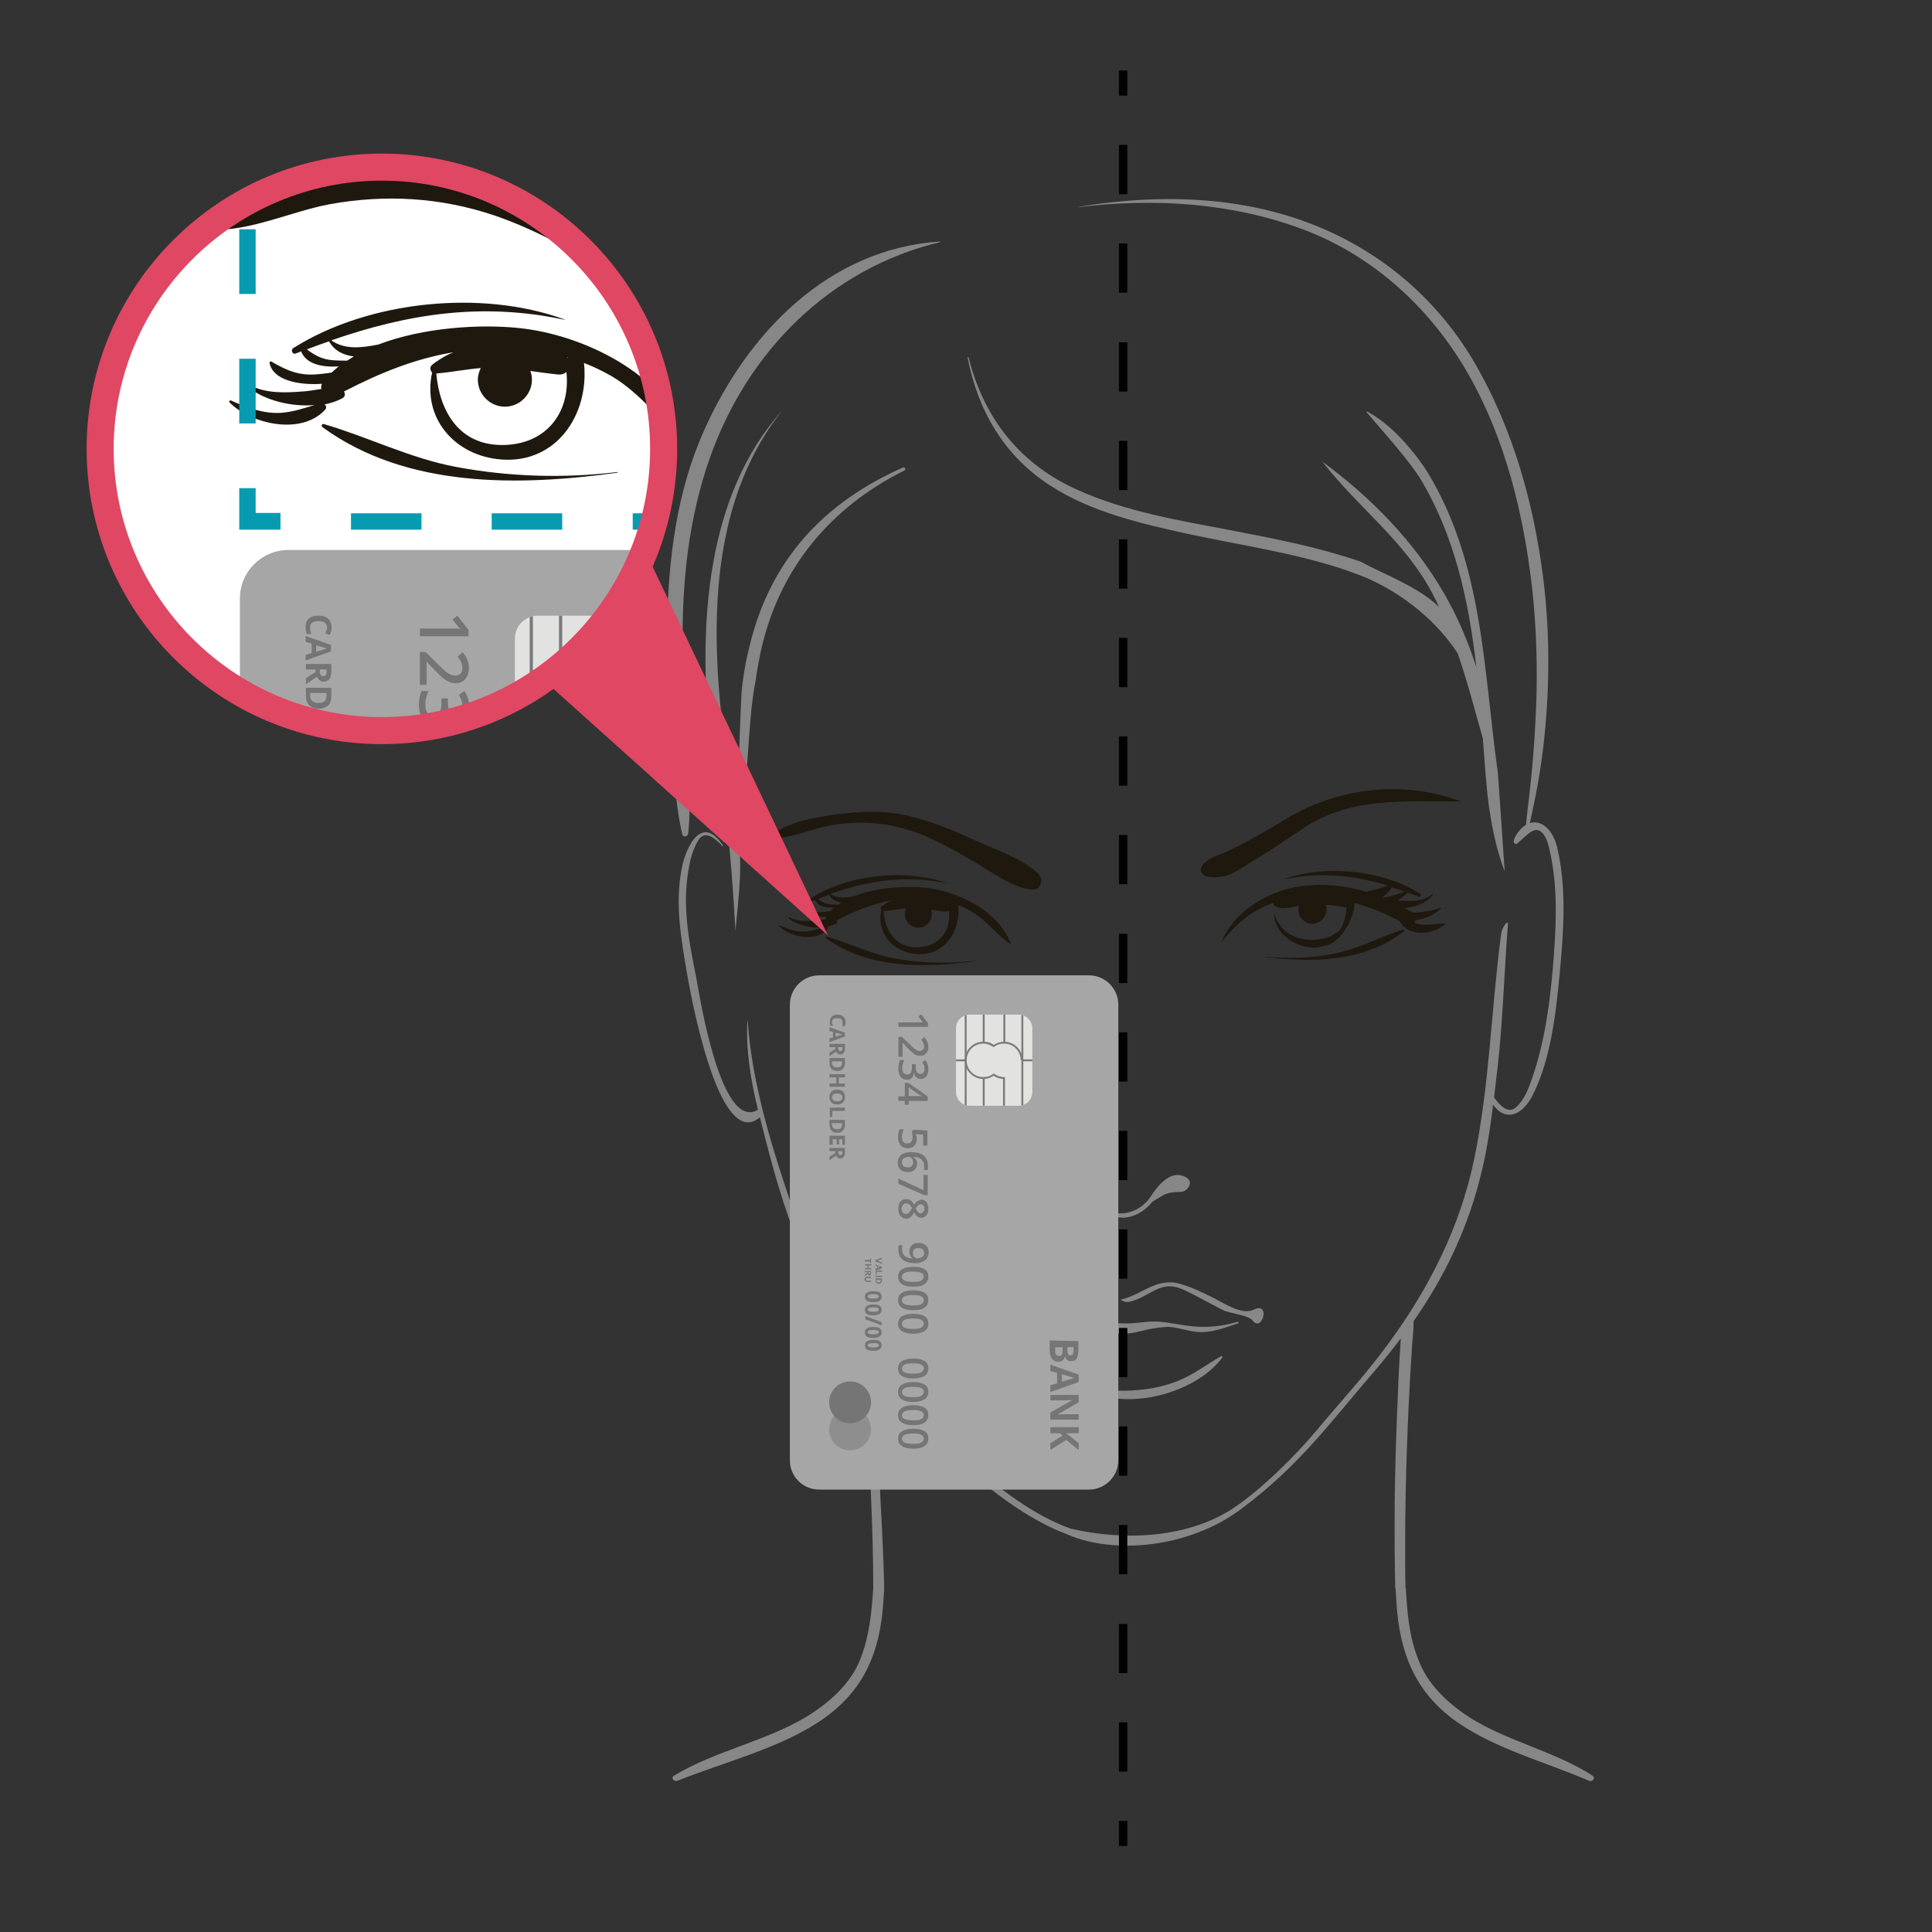 <?xml version="1.0" encoding="utf-8"?>
<!-- Generator: Adobe Illustrator 24.3.0, SVG Export Plug-In . SVG Version: 6.00 Build 0)  -->
<svg version="1.1" id="Vrstva_1" xmlns="http://www.w3.org/2000/svg" xmlns:xlink="http://www.w3.org/1999/xlink" x="0px" y="0px"
	 viewBox="0 0 600 600" enable-background="new 0 0 600 600" xml:space="preserve">
<rect x="0" y="0" width="600" height="600" fill="#333333" stroke="none"/>
<path fill="#878787" d="M331.6,370.3c1.1,0.1,2,0.3,3,0.8c1.3,0.7,4.7,2.9,5,2.9c0,0,0.1,0,0.1,0c0,0,0.1,0,0.1-0.2
	c0-0.3-4.9-10-10.5-8.8c-0.2,0-2.5,0.6-2.8,2c-0.2,1,0.6,2.2,1.4,2.7C328.8,370.4,329.5,370,331.6,370.3z"/>
<path fill="#878787" d="M364.4,370.3c-1.1,0.1-2,0.3-3,0.8c-1.3,0.7-4.7,2.9-5,2.9c0,0-0.1,0-0.1,0c0,0-0.1,0-0.1-0.2
	c0-0.3,4.9-10,10.5-8.8c0.2,0,2.5,0.6,2.8,2c0.2,1-0.6,2.2-1.4,2.7C367.2,370.4,366.5,370,364.4,370.3z"/>
<path fill="#1E180F" d="M315.5,409.3C315.5,409.3,315.5,409.3,315.5,409.3C315.4,409.3,315.4,409.3,315.5,409.3z"/>
<path fill="#878787" d="M271.2,493.2h3.4c-0.1,1.6-0.2,3.2-0.3,4.9c-1.1,14.8-5.8,27.5-20.4,36.9c-12.7,8.2-28.9,12.2-43.4,18
	c-1.3,0.5-2.3-0.9-1.1-1.6c12.6-7.6,28.2-10.6,40.8-18.1c7.6-4.6,14.1-10.6,17-18.1C270,508.1,270.7,500.7,271.2,493.2
	C271.2,493.2,271.2,493.2,271.2,493.2z"/>
<path fill="#878787" d="M436.6,493.2h-3.2c0.1,1.6,0.2,3.2,0.3,4.9c1,14.8,5.5,27.5,19.1,36.9c11.9,8.2,27.1,12.2,40.6,18
	c1.3,0.5,2.2-0.9,1.1-1.6c-11.8-7.6-26.4-10.6-38.2-18.1c-7.1-4.6-13.2-10.6-15.9-18.1C437.6,508.1,437,500.7,436.6,493.2
	C436.6,493.2,436.6,493.2,436.6,493.2z"/>
<g>
	<path fill="#1E180F" d="M436,289.2c0.2-0.2,0-0.6-0.3-0.5c-6.2,1.9-11.9,5-18.2,6.7c-7.9,2.2-16.4,2.4-24.5,1.7
		c-0.1,0-0.1,0.1,0,0.1C407.6,299,423.8,298.8,436,289.2z"/>
	<g>
		<path fill="#1E180F" d="M256.9,288.6c0.2-0.3,0.2-0.6-0.1-0.8c1-0.2,1.9-0.5,2.8-0.9c0.5-0.2,0.5-0.7,0.3-1.1
			c5.8-3,11.2-5.2,17.2-6.2c-1,0.4-2,0.9-2.8,1.5c0,0,0,0,0,0c0-0.1-0.1-0.1-0.1,0c0,0,0,0.1,0,0.1c-0.2,0.1-0.3,0.2-0.5,0.3
			c-0.3,0.3-0.3,0.8,0,1.1c-1.6,7.1,3.5,13.1,10.9,13.7c8.7,0.6,13.8-7,13-15c0-0.1,0-0.1,0-0.2c1.5,0.6,2.9,1.2,4.3,2.1
			c4.6,2.7,7.5,7.1,11.9,10c0.1,0,0.1,0,0.1-0.1c-3.7-10.2-16.4-16.3-26.4-17.4c-6.1-0.6-15.1-0.2-22.2,2.6
			c-2.6,0.5-5.3,0.9-7.4-0.7c11.9-4.2,23.6-6,36.6-3.2c0,0,0,0,0,0c-13-4.7-30.8-3-42.6,4.5c-0.4,0.3-0.2,1.1,0.4,0.9
			c0.3-0.1,0.6-0.2,0.9-0.3c0.8,2.1,3.4,2.5,5.9,2.4c-0.4,0.3-0.8,0.6-1.1,1c-0.7,0.1-1.4,0.2-2,0.3c-3,0.3-4.9-0.5-7.4-2
			c-0.2-0.1-0.3,0.1-0.3,0.2c0.5,2.7,4.4,3.5,8.2,3.3c-0.1,0.3-0.1,0.5-0.1,0.8c-1,0.1-2.1,0.3-3.1,0.4c-2.7,0.2-5.6,0.3-8.1-1
			c-0.3-0.1-0.4,0.2-0.2,0.4c2.6,2,6.7,3,10.3,2.8c-1.7,0.5-3.3,1.1-5.2,1.2c-2.8,0.2-5.4-0.8-7.9-1.9c-0.2-0.1-0.4,0.1-0.2,0.3
			C245.4,291,253.3,292.7,256.9,288.6z M284.6,294.2c-6.7,0-9.7-5.4-10.2-11.2c2.3-0.2,4.6-0.7,7-0.9c-0.3,0.6-0.4,1.2-0.4,1.8
			c0,2.3,1.9,4.2,4.2,4.2c2.3,0,4.2-1.9,4.2-4.2c0-0.5-0.1-0.9-0.3-1.4c1.4,0.2,2.8,0.4,4.3,0.6c0.6,0.1,1.1-0.1,1.3-0.4
			C295.5,289.2,291.5,294.2,284.6,294.2z M295,280.5C295,280.5,295,280.4,295,280.5C295,280.4,295,280.4,295,280.5
			C295,280.5,295,280.5,295,280.5z M258.3,280.9c-1.8-0.1-3-0.8-4.3-1.7c1.2-0.4,2.3-0.9,3.5-1.3c0.8,1.5,2.2,2.2,3.9,2.4
			c-0.4,0.2-0.7,0.4-1.1,0.7C259.6,280.9,258.9,280.9,258.3,280.9z"/>
		<path fill="#1E180F" d="M257.7,256.4c8.7-1.6,17.4-1.1,25.8,1.8c6.9,2.3,13.3,6.1,19.5,9.7c5.3,3.1,11.4,7.8,17.6,8.4
			c2.6,0.2,3.6-3.2,2-4.8c-4.9-4.9-13.9-7.8-20.2-10.7c-6.9-3.2-14-6.1-21.5-7.7c-7.2-1.5-14.7-1.1-21.9-0.1
			c-6.4,0.9-15.5,2.5-20.1,7.2c0,0,0,0.1,0,0.1C245,260.7,251.6,257.5,257.7,256.4z"/>
		<path fill="#1E180F" d="M302.8,298.5c0.1,0,0.1-0.1,0-0.1c-8.5,1-17,0.7-25.3-0.8c-7.2-1.4-13.7-4.7-20.7-6.7
			c-0.3-0.1-0.5,0.3-0.2,0.5C269.7,301,287.4,300.6,302.8,298.5z"/>
	</g>
	<path fill="#1E180F" d="M449,286.8C449.1,286.7,449,286.7,449,286.8c-3.2,0-6.8,1-9.7-0.2c0.1-0.3,0.2-0.5,0.3-0.8
		c0.1,0,0.3,0,0.4-0.1c3.2-0.5,5.2-1.6,7.6-3.6c0.1-0.1,0-0.2-0.1-0.2c-2.4,0.9-5.3,1.3-7.8,1.5c-0.4,0-0.7,0-1.1,0
		c0,0-0.1-0.1-0.1-0.1c-0.7-0.4-1.5-0.9-2.3-1.3c3.3-0.3,6.5-1.3,8.8-4.1c0.1-0.2-0.1-0.3-0.2-0.2c-2.9,2.5-7,2.2-10.8,1.9
		c1.2-0.6,2.3-1.5,3.2-2.4c1.2,0.4,2.3,0.9,3.5,1.3c0.5,0.2,0.8-0.6,0.4-0.9c-11.8-7.5-29.6-9.2-42.6-4.5c0,0,0,0.1,0,0
		c11.5-2.4,21.9-1.3,32.5,1.9c-2.2,0.8-4.5,1.5-6.7,1.9c-0.1,0-0.1,0-0.2,0c-6.4-1.9-13.2-2.6-19.9-1.7
		c-10.1,1.3-20.9,7.6-24.8,17.3c0,0,0,0,0,0c4.8-6,9.8-10,16-12.1c0,0.2,0.1,0.5,0.3,0.7c1.5,1.7,5.3,0.6,7.7,0.2
		c-0.3,1.1-0.1,2.5,0.4,3.4c0.9,1.5,3.1,2.7,4.9,2c0.4-0.1,0.7-0.3,1.1-0.5c1.1-0.6,1.5-1.5,2-2.6c0.3-0.8,0.2-1.8,0-2.6
		c0,0,0,0,0,0c2,0.1,4,0.4,6,0.8c0.1,0,0.3,0,0.4,0c-0.1,1.2-0.3,2.4-0.6,3.6c-0.3,1.3-0.9,2.5-1.6,3.6c-0.2,0.2-0.5,0.4-0.7,0.5
		c-0.7,0.4-1.4,0.9-2.1,1.3c0,0-0.1,0-0.1,0c-6.5,2.6-15,0.7-17.3-6.9c0-0.1-0.1,0-0.1,0c0.1,7,9.3,12.2,15.7,9.8
		c1.8-0.1,3.9-1.9,4.9-3c0.5-0.6,1-1.3,1.5-2.1c0.2-0.3,0.4-0.6,0.6-0.9c0.9-1.5,2.3-4.8,2.2-7.1c0,0,0-0.1,0.1-0.1
		c0.1,0,0.1,0,0.2,0c4.8,1.3,9.5,3.2,13.8,5.6c0,0.1,0.1,0.2,0.1,0.2C437.7,291.3,445.6,290.2,449,286.8z M432.3,275.6
		c1.3,0.4,2.6,0.8,3.9,1.3c-1.6,0.6-3.3,1.1-5,1.6c-0.6,0.2-1.3,0.2-1.9,0.2C430.4,277.9,431.4,276.8,432.3,275.6z M403.4,281.5
		C403.4,281.5,403.4,281.5,403.4,281.5C403.4,281.5,403.4,281.5,403.4,281.5C403.4,281.5,403.4,281.5,403.4,281.5z M403.4,281.5
		C403.4,281.5,403.4,281.5,403.4,281.5C403.4,281.5,403.4,281.5,403.4,281.5C403.4,281.5,403.4,281.5,403.4,281.5z M403.3,282.3
		c0,0.2,0,0.4,0,0.6c0-0.1,0-0.2,0-0.3C403.3,282.5,403.3,282.4,403.3,282.3z"/>
	<path fill="#1E180F" d="M453.7,248.9c-17.2-6.5-37.5-4.6-53.7,5.1c-2.4,1.4-4.9,2.9-7.3,4.3c-4.9,2.8-9.8,5.5-15,7.5
		c-2,0.8-4.9,2.4-4.8,4.6c0.8,2.7,5.4,2.1,7.9,1.6c3.1-1,7.6-4.3,10.4-5.9c1.4-0.8,3.6-2.2,5.8-3.7c2.2-1.5,4.4-3,5.8-3.8
		C418,247.1,436.5,249,453.7,248.9z"/>
</g>
<path fill="#878787" d="M379.2,421.2c-4.6,2.6-8.5,5.7-13.5,7.7c-5.2,2.1-10.8,2.9-16.3,3c-5.1,0.1-10-1-14.7-2.7
	c-5.7-2-10-5.9-15.2-8.7c-0.1-0.1-0.3,0.1-0.2,0.2c5.8,9.6,19.6,13.4,30.1,13.8c10.4,0.4,23.8-4.3,30.2-12.9
	C379.8,421.3,379.4,421,379.2,421.2z"/>
<path fill="#878787" d="M389,410.1c3,3.9,5.7-6,0.4-3.4c-3.6,1.8-9-1.8-12.1-3.4c-3.6-1.8-7-3.5-10.9-4.6
	c-7.2-2.1-11.9,3.5-18.3,4.9c-0.1,0-0.1,0.1,0,0.1c1.6,1,2.5,0.7,4.3,0.1c5.5-1.9,8.5-6.4,15.3-3.2c4.1,1.9,8,4.2,12,6.2
	C381.9,408,387.6,408.3,389,410.1z"/>
<path fill="#878787" d="M384.4,410.5c-12,3.4-17.8,0.3-25.2-0.1c-2.9-0.1-6.8,0.7-9.8,0.6c-4.2-0.2-7.4,0-11.6,0.4
	c-5.2,0.5-11,1.2-16.2,0.8c-1.1-0.1-4.9-1.5-6.9-1.7c-0.5-0.2-1.1-0.3-1.7-0.4c3.3-1.2,6.5-3.3,8.8-4.6c4.2-2.3,8.4-4.9,13.3-5.5
	c3.7-0.4,7.6,2.7,11.3,3.2c0,0,0,0,0,0c-7.3-3.3-10.8-6-18.8-2.7c-6.5,2.7-11.9,6.3-18.5,8.1c-1.4-0.6-3-0.9-4.2,0.6
	c-0.5,0.6-0.6,1.9,0.3,2.3c1.7,0.7,2.9,0.2,4.5-0.4c2-0.8,4.5,0.6,6.5,0.7c0,0,0,0,0,0c3.3,1.1,8.8,2.2,11.3,2.2
	c3.1-0.1,6.1-0.7,9.1-0.8c3-0.1,5.8,0.6,8.8,0.8c2.8,0.2,5.6,0.3,8.4-0.5c2.7-0.7,5.4-1.2,8.3-1.4c3.1-0.2,6.9,1.5,10.6,1.6
	c4,0.1,8-1.5,11.8-2.7C384.8,410.8,384.7,410.4,384.4,410.5z"/>
<g>
	<path fill="#878787" d="M484.4,302.1c-1.2,12.5-2.7,26.6-8.4,38c-3.2,6.3-8.4,8.4-12.3,3c-1,8-2.2,15.9-4.3,23.7
		c-4.2,16.1-11.2,30.3-20.4,43.5c0,0.8,0,1.8-0.1,3.1c-0.1,1.7-0.3,3.4-0.4,5.1c-0.4,5.8-0.7,11.6-1,17.5
		c-0.8,16.5-1.2,33.1-1.1,49.6c0,2.5,0,5,0.1,7.6h-3.2c0-2-0.1-4-0.1-6.1c-0.3-17.8,0.1-35.7,0.9-53.5c0.2-5.7,0.5-11.5,0.9-17.2
		c0-0.2,0-0.5,0-0.7c-2.4,3.2-5,6.4-7.7,9.6c-14.7,17-23.4,29.5-41.8,43.3c-16.4,12.3-39.8,14.2-54.1,7.9
		c-22.6-8.5-46.5-33.8-58.4-50.7c-0.7-1-1.4-2-2.1-3c3.1,11.2,1.8,30.7,2.6,44.1c0.5,8.7,0.9,17.5,1.1,26.3h-3.4
		c0-9.5-0.3-19.1-0.7-28.6c-0.4-8.5-0.6-17.1-0.8-25.6c-0.2-6.4,0-13.1-1.1-19.5c-9.4-13.3-18.7-26.6-24-42.3
		c-3.4-9.8-6.1-20.2-8.6-30.2c-13,11-21.8-39.8-22.7-45c-1.8-10.7-3.7-21.3-1.6-32.2c1.4-7.4,6.5-17,12.9-7.1
		c0.1,0.1-0.1,0.2-0.2,0.1c-1.8-1.9-5.3-5.4-7.5-1.9c-1.1,1.8-1.9,3.9-2.4,5.9c-1.2,5.1-1.7,10.5-1.4,15.7
		c0.3,7.4,1.9,14.8,3.3,22.1c1.1,6,7.6,46.6,18.9,40.1c0.1,0,0.1,0,0.1,0c-2.2-9.1-3.8-18.3-3.3-27.6c0-0.1,0.1-0.1,0.1,0
		c1.4,20.2,7.9,40.4,14.4,59.5c5.9,17.5,16.4,32,26.9,47c8.7,12.3,16.4,20.8,27.8,30.8c9,7.9,19.7,16.2,31.1,20.3
		c17,4,36.6,2.9,50.6-6.3c8.8-5.9,19.1-16.1,25.9-24.2c7.5-9,15.5-17.6,22.4-27.1c12.6-17.2,22.1-36,26.5-57
		c4.8-23,5.3-46.8,8.4-70.1c0.2-1.8,2.2-4.7,2.1-2.9c-1.1,13.7-1.6,30.7-3.2,44.3c-0.4,3.1-0.7,6.3-1.1,9.4c1.5,2.1,4.2,5.4,6.8,3.1
		c2.6-2.3,4-6,5.1-9.3c3.8-11,5.4-22.9,6.4-34.5c0.9-11.1,1.6-22.9-0.6-33.9c-0.5-2.4-1.2-7.2-3.8-8.3c-1.2-0.5-2.6,0.4-3.9,1.6
		c-0.1,0.1-0.1,0.2-0.2,0.1c-1,0.9-2,1.9-2.7,2.4c-0.5,0.3-1.1-0.2-1-0.8c0.1-0.5,0.2-1,0.5-1.4c1-1.8,2.2-3,3.3-3.6
		c0.2-2.3,0.6-5.6,1.1-9.8c1.2-10.4,1.9-20.9,2.2-31.4c0.2-10.8-0.2-21.7-1.4-32.5c-2.6-22.6-8.2-45.7-19.4-65.6
		c-11.6-20.7-29.7-37.5-52.1-45.8c-22.1-8.2-46-9.6-69.2-6.8c0,0,0-0.1,0-0.1c24.3-4,50.2-3.5,73.3,5.8
		c21.3,8.5,38.9,23.8,50.2,43.8c11.4,20,17.7,42.6,20.6,65.3c2.8,21.4,2,45.9-2.2,67.5c-0.8,3.9-1.4,6.9-1.9,9
		c3.6-1.1,7.1,2.1,8.4,7.2C486.6,275.4,485.6,289.4,484.4,302.1z"/>
	<path fill="#878787" d="M211.9,259.1c0.3,1.1,1.7,0.7,1.8-0.2c1.1-9.2-0.1-19.1-0.5-28.3c-0.5-10.1-1.1-20.3-1.2-30.4
		c-0.2-19.8,1.9-39.6,8.6-58.4c11.7-32.8,37.2-58.4,71.3-66.6c0.1,0,0.1-0.2,0-0.2c-34.6,2.3-59.8,28.4-73.3,58.8
		c-8.4,18.8-11,39.5-11.4,59.9c-0.2,10.8,0.2,21.8,1.1,32.5C209.2,237,209.4,248.6,211.9,259.1z"/>
	<path fill="#878787" d="M326,150.7c12.7,8.3,28.3,11.9,42.9,15.1c14.7,3.2,31.4,5.6,46.8,10.5c3.1,1,6.1,2.1,9,3.3
		c11.2,5,21.4,13.2,28,23.3c3,8.7,5.3,17.6,7.8,26.4c0.3,3.9,0.6,7.8,0.9,11.7c0.3,3.4,0.6,6.7,1.1,10.1c1,6.7,2.4,13.2,4.8,19.6
		c-0.5-6.9-0.9-13.6-1.4-20.4c-0.2-3.4-0.5-6.8-0.7-10.1c-4.5-31.9-4.5-65-21.9-93.6c-1.6-2.5-3.4-5-5.4-7.3
		c-3.9-4.7-8.3-8.8-13.3-11.5c-0.1-0.1-0.3,0.1-0.2,0.2c3.8,4.5,7.6,8.7,11.2,13.2c1.8,2.2,3.5,4.5,5.1,6.8
		c11.1,18.2,15.4,38.5,17.8,59.2c-2.6-8-5.9-15.9-10.2-23.2c-9.2-15.9-22.8-29.8-37.6-40.6c11.1,14.3,25.8,24.8,34.3,41.2
		c0.7,1.3,1.3,2.6,1.9,3.9c-6.6-6.4-17.1-10.1-24.4-14.1c-2.6-0.9-5.3-1.7-8-2.5c-10.7-3.1-21.8-5.2-32.7-7.3
		c-15.8-3-32-5.7-46.8-12.3c-18-7.9-29.4-22.2-34.2-41.3c-0.1-0.2-0.4-0.1-0.3,0.1C303.8,127.8,311.9,141.5,326,150.7z"/>
</g>
<path fill="#878787" d="M236.4,201.7c5.7-25.1,21.4-44.1,44.5-55.6c0.6-0.3,0.1-1.2-0.5-0.9c-22.8,10.1-38.9,26.2-46.2,50.2
	c-1,3.4-1.8,6.7-2.5,9.9c-0.6,3.2-1.1,6.4-1.4,9.5c-0.7,13.7-0.8,27.4-2.2,41.1c-0.3-1-0.7-2.1-1.2-3.1c0.2-1.5,0.3-3,0.3-4.2
	c-0.2-4.5-0.9-9-1.5-13.4c-5.2-35.7-6.6-78,17.3-107.8c-23.8,26.5-26,66.3-22.7,101c1,10.3,2.9,20.8,5.8,30.8
	c1.1,9.8,1.7,19.8,2.3,29.9c0.9-10.5,2.7-21.8,0.2-31.6c4.6-15.2,3.1-31.2,6.1-46.3C235.1,208.1,235.7,204.9,236.4,201.7z"/>
<path fill="#878787" d="M326.1,367.5"/>
<g>
	<path fill="#878787" d="M348,378.1c-6,0-9.6-4.5-10.1-5.2l-3.9-3l0.8-1l4.1,3.2c0.2,0.2,3.8,5.2,9.9,4.7c5-0.4,7.8-4.1,8.3-4.8
		l0.2-0.2l5.1-3.6l0.8,1.1l-5.1,3.6c-0.7,1-3.8,4.9-9.2,5.3C348.6,378.1,348.3,378.1,348,378.1z"/>
</g>
<g>
	<g>
		<g>
			<rect x="347.5" y="21.9" fill="#020203" width="2.6" height="7.8"/>
		</g>
	</g>
	<g>
		<g>
			<path fill="#020203" d="M350.1,550.2h-2.6v-15.3h2.6V550.2z M350.1,519.6h-2.6v-15.3h2.6V519.6z M350.1,488.9h-2.6v-15.3h2.6
				V488.9z M350.1,458.3h-2.6V443h2.6V458.3z M350.1,427.7h-2.6v-15.3h2.6V427.7z M350.1,397.1h-2.6v-15.3h2.6V397.1z M350.1,366.5
				h-2.6v-15.3h2.6V366.5z M350.1,335.9h-2.6v-15.3h2.6V335.9z M350.1,305.3h-2.6v-15.3h2.6V305.3z M350.1,274.6h-2.6v-15.3h2.6
				V274.6z M350.1,244h-2.6v-15.3h2.6V244z M350.1,213.4h-2.6v-15.3h2.6V213.4z M350.1,182.8h-2.6v-15.3h2.6V182.8z M350.1,152.2
				h-2.6v-15.3h2.6V152.2z M350.1,121.6h-2.6v-15.3h2.6V121.6z M350.1,90.9h-2.6V75.6h2.6V90.9z M350.1,60.3h-2.6V45h2.6V60.3z"/>
		</g>
	</g>
	<g>
		<g>
			<rect x="347.5" y="565.5" fill="#020203" width="2.6" height="7.8"/>
		</g>
	</g>
</g>
<g>
	<path fill="#A6A6A6" d="M245.3,453.5l0-141.5c0-5,4.1-9.1,9.1-9.1l83.8,0c5,0,9.1,4.1,9.1,9.1l0,141.5c0,5-4.1,9.1-9.1,9.1l-83.8,0
		C249.3,462.6,245.3,458.5,245.3,453.5z"/>
	<g>
		<g>
			<defs>
				<path id="SVGID_1_" d="M296.9,339.1l0-19.7c0-2.4,1.9-4.3,4.3-4.3h15.1c2.4,0,4.3,1.9,4.3,4.3l0,19.7c0,2.4-1.9,4.3-4.3,4.3
					h-15.1C298.8,343.4,296.9,341.5,296.9,339.1z"/>
			</defs>
			<use xlink:href="#SVGID_1_"  overflow="visible" fill="#E2E2E0"/>
			<clipPath id="SVGID_2_">
				<use xlink:href="#SVGID_1_"  overflow="visible"/>
			</clipPath>
			<g clip-path="url(#SVGID_2_)">
				<g>
					<rect x="299.6" y="315.1" fill="#7A7B7B" width="0.6" height="28.3"/>
				</g>
				<g>
					<rect x="317.2" y="315.1" fill="#7A7B7B" width="0.6" height="14.1"/>
				</g>
				<g>
					<rect x="317.2" y="329.3" fill="#7A7B7B" width="0.6" height="14.1"/>
				</g>
				<g>
					<rect x="305.2" y="334.8" fill="#7A7B7B" width="0.6" height="8.6"/>
				</g>
				<g>
					<rect x="305.2" y="315.1" fill="#7A7B7B" width="0.6" height="8.6"/>
				</g>
				<g>
					<path fill="#7A7B7B" d="M299.6,329.3c0-3.2,2.6-5.8,5.8-5.8c1.2,0,2.3,0.3,3.2,1c1-0.6,2.1-1,3.2-1c3.2,0,5.8,2.6,5.8,5.8h-0.6
						c0-2.9-2.3-5.2-5.2-5.2c-1.1,0-2.2,0.3-3,1l-0.2,0.1l-0.2-0.1c-0.9-0.6-1.9-1-3-1c-2.9,0-5.2,2.3-5.2,5.2
						c0,2.9,2.3,5.2,5.2,5.2c1.1,0,2.2-0.3,3-1l0.2-0.1l0.2,0.1c0.9,0.6,1.9,1,3,1h0.3v8.9h-0.6l0-8.3c-1-0.1-2-0.4-2.9-1
						c-1,0.6-2.1,1-3.2,1C302.3,335.1,299.6,332.5,299.6,329.3z"/>
				</g>
				<g>
					<rect x="311.6" y="315.1" fill="#7A7B7B" width="0.6" height="8.6"/>
				</g>
				<g>
					<rect x="317.5" y="329" fill="#7A7B7B" width="3.1" height="0.6"/>
				</g>
				<g>
					<rect x="296.9" y="329" fill="#7A7B7B" width="3.1" height="0.6"/>
				</g>
			</g>
		</g>
	</g>
	<g>
		<g>
			<path fill="#757575" d="M334.9,416.5v2.7c0,1.2-0.2,2.1-0.5,2.7c-0.4,0.6-0.9,0.8-1.7,0.8c-0.5,0-1-0.1-1.3-0.4
				c-0.3-0.2-0.5-0.6-0.6-1h-0.1c-0.1,0.6-0.4,1-0.7,1.2c-0.3,0.2-0.8,0.4-1.4,0.4c-0.8,0-1.4-0.3-1.9-0.9c-0.4-0.6-0.7-1.4-0.7-2.4
				v-3.3L334.9,416.5z M331.5,418.4v1.1c0,0.5,0.1,0.9,0.2,1.1c0.2,0.2,0.4,0.3,0.8,0.3c0.3,0,0.6-0.1,0.7-0.4
				c0.1-0.2,0.2-0.6,0.2-1.2v-1L331.5,418.4z M330,418.4h-2.3v1.2c0,0.5,0.1,0.9,0.3,1.1s0.5,0.4,0.9,0.4c0.7,0,1.1-0.5,1.1-1.6
				V418.4z"/>
			<path fill="#757575" d="M326.2,430.2l2.1-0.6v-3.2l-2.1-0.6v-2l8.8,3.1v2.3l-8.8,3.1V430.2z M329.8,429.1c1.9-0.6,3-0.9,3.2-1
				c0.2-0.1,0.4-0.1,0.6-0.2c-0.5-0.1-1.8-0.5-3.8-1.1V429.1z"/>
			<path fill="#757575" d="M326.2,441.1v-2.4l6.6-3.8v-0.1c-1.2,0.1-2,0.1-2.5,0.1h-4.1v-1.7h8.8v2.3l-6.6,3.8v0
				c1.1-0.1,1.9-0.1,2.4-0.1h4.2v1.7H326.2z"/>
			<path fill="#757575" d="M326.2,450.3v-2.1l3.7-2.3l-0.6-0.8h-3.1v-1.9h8.8v1.9h-4l1,0.7l3,2.4v2.1l-3.9-3.1L326.2,450.3z"/>
		</g>
		<g>
			<path fill="#757575" d="M279,319v-1.5h5.9c0.7,0,1.3,0,1.7,0c-0.1-0.1-0.2-0.2-0.3-0.4c-0.1-0.1-0.5-0.6-1.1-1.4l0.9-0.7l2.1,2.7
				v1.2H279z"/>
			<path fill="#757575" d="M279,328.2V322h1.1l2.4,2.3c0.7,0.7,1.2,1.2,1.5,1.4c0.3,0.2,0.6,0.4,0.8,0.5c0.3,0.1,0.5,0.2,0.8,0.2
				c0.4,0,0.7-0.1,1-0.4c0.2-0.2,0.4-0.6,0.4-1c0-0.3-0.1-0.7-0.2-1c-0.1-0.3-0.4-0.7-0.7-1.1l1-0.8c0.4,0.5,0.7,1,0.9,1.5
				c0.2,0.5,0.3,1,0.3,1.5c0,0.8-0.2,1.5-0.7,2c-0.4,0.5-1,0.8-1.8,0.8c-0.4,0-0.8-0.1-1.2-0.2c-0.4-0.1-0.8-0.4-1.1-0.7
				c-0.4-0.3-0.9-0.8-1.6-1.5l-1.5-1.6h-0.1l0,4.3H279z"/>
			<path fill="#757575" d="M286,335.1c-0.6,0-1.1-0.2-1.4-0.5c-0.4-0.3-0.6-0.8-0.8-1.4h0c-0.1,0.7-0.3,1.3-0.7,1.6
				c-0.4,0.4-0.8,0.5-1.4,0.5c-0.9,0-1.6-0.3-2-0.9c-0.5-0.6-0.7-1.5-0.7-2.6c0-1,0.2-1.9,0.5-2.6h1.3c-0.2,0.4-0.3,0.8-0.4,1.2
				c-0.1,0.4-0.2,0.8-0.2,1.2c0,0.7,0.1,1.2,0.4,1.6c0.3,0.3,0.7,0.5,1.2,0.5c0.5,0,0.8-0.2,1.1-0.6c0.2-0.4,0.3-1,0.3-1.8v-0.8h1.2
				v0.8c0,1.5,0.5,2.2,1.5,2.2c0.4,0,0.7-0.1,0.9-0.4c0.2-0.3,0.3-0.6,0.3-1.1c0-0.3,0-0.7-0.1-1c-0.1-0.3-0.3-0.7-0.6-1.1l1-0.7
				c0.6,0.8,0.9,1.8,0.9,2.9c0,0.9-0.2,1.6-0.6,2.1S286.7,335.1,286,335.1z"/>
			<path fill="#757575" d="M281,343.1v-1.2h-2v-1.4h2v-4.2h1.1l6,4.2v1.4h-5.9v1.2H281z M282.2,340.4l2.3,0c0.8,0,1.5,0,2,0.1v0
				c-0.3-0.1-0.6-0.3-1-0.5l-3.3-2.3V340.4z"/>
			<path fill="#757575" d="M284.7,353.6c0,0.9-0.2,1.6-0.7,2.2c-0.5,0.5-1.1,0.8-2,0.8c-1,0-1.7-0.3-2.3-0.9
				c-0.5-0.6-0.8-1.5-0.8-2.6c0-1,0.2-1.8,0.5-2.4h1.3c-0.2,0.3-0.3,0.7-0.4,1.2c-0.1,0.4-0.2,0.8-0.2,1.2c0,0.7,0.1,1.2,0.4,1.5
				c0.3,0.3,0.7,0.5,1.3,0.5c1.1,0,1.6-0.7,1.6-2.1c0-0.2,0-0.4-0.1-0.7c0-0.3-0.1-0.5-0.1-0.8l0.4-0.7l4.4,0.3l0,4.7h-1.3v-3.4
				l-2.3-0.2c0,0.1,0.1,0.3,0.1,0.5C284.7,353,284.7,353.2,284.7,353.6z"/>
			<path fill="#757575" d="M282.9,357.8c3.6,0,5.3,1.5,5.3,4.4c0,0.5,0,0.8-0.1,1.2h-1.2c0.1-0.3,0.1-0.7,0.1-1.1
				c0-1-0.3-1.7-0.8-2.2c-0.5-0.5-1.4-0.8-2.5-0.8v0.1c0.3,0.2,0.6,0.5,0.8,0.8s0.3,0.8,0.3,1.2c0,0.8-0.3,1.5-0.8,1.9
				c-0.5,0.5-1.2,0.7-2.1,0.7c-1,0-1.7-0.3-2.3-0.8c-0.6-0.5-0.8-1.3-0.8-2.2c0-0.7,0.2-1.2,0.5-1.7c0.3-0.5,0.8-0.9,1.4-1.1
				C281.4,357.9,282.1,357.8,282.9,357.8z M280.1,360.9c0,0.5,0.2,0.9,0.5,1.2c0.3,0.3,0.8,0.4,1.4,0.4c0.5,0,0.9-0.1,1.2-0.4
				c0.3-0.3,0.4-0.6,0.4-1.1c0-0.3-0.1-0.6-0.2-0.9c-0.1-0.3-0.3-0.5-0.6-0.6c-0.2-0.2-0.5-0.2-0.7-0.2c-0.6,0-1.1,0.2-1.5,0.5
				C280.3,360,280.1,360.4,280.1,360.9z"/>
			<path fill="#757575" d="M279,366l7.8,3.6v-4.7h1.3l0,6.3h-1l-8.1-3.6V366z"/>
			<path fill="#757575" d="M288.3,375.4c0,0.9-0.2,1.5-0.6,2c-0.4,0.5-0.9,0.8-1.6,0.8c-0.9,0-1.7-0.6-2.2-1.7
				c-0.4,0.7-0.7,1.2-1.1,1.5c-0.4,0.3-0.8,0.5-1.3,0.5c-0.8,0-1.4-0.3-1.8-0.8c-0.5-0.6-0.7-1.3-0.7-2.2c0-1,0.2-1.8,0.6-2.3
				c0.4-0.5,1-0.8,1.8-0.8c0.5,0,1,0.1,1.4,0.4c0.4,0.3,0.8,0.7,1.1,1.4c0.3-0.6,0.7-1,1.1-1.2c0.4-0.2,0.8-0.4,1.2-0.4
				c0.7,0,1.2,0.3,1.6,0.8C288.1,373.9,288.3,374.5,288.3,375.4z M281.4,373.7c-0.4,0-0.8,0.2-1,0.5s-0.4,0.7-0.4,1.2
				c0,0.5,0.1,1,0.4,1.2c0.2,0.3,0.6,0.4,1,0.4c0.3,0,0.6-0.1,0.9-0.4c0.3-0.3,0.5-0.7,0.8-1.2l0.1-0.2c-0.2-0.5-0.5-0.9-0.8-1.2
				C282.1,373.8,281.8,373.7,281.4,373.7z M287.1,375.4c0-0.4-0.1-0.7-0.3-1c-0.2-0.3-0.5-0.4-0.8-0.4c-0.2,0-0.4,0-0.6,0.1
				c-0.2,0.1-0.3,0.2-0.5,0.4c-0.1,0.2-0.3,0.5-0.5,0.9c0.2,0.5,0.5,0.8,0.7,1.1c0.2,0.2,0.5,0.3,0.8,0.3c0.4,0,0.6-0.1,0.8-0.4
				C287,376.1,287.1,375.8,287.1,375.4z"/>
			<path fill="#757575" d="M284.3,392.3c-1.8,0-3.1-0.4-4-1.1c-0.9-0.7-1.3-1.8-1.3-3.3c0-0.6,0-0.9,0.1-1.2h1.2
				c-0.1,0.4-0.2,0.7-0.2,1.1c0,1,0.3,1.7,0.8,2.2c0.5,0.5,1.4,0.8,2.5,0.8v-0.1c-0.4-0.2-0.6-0.5-0.8-0.9c-0.2-0.3-0.2-0.8-0.2-1.2
				c0-0.8,0.3-1.4,0.8-1.9c0.5-0.5,1.2-0.7,2.1-0.7c1,0,1.7,0.3,2.3,0.8c0.6,0.5,0.8,1.3,0.8,2.2c0,0.6-0.2,1.2-0.5,1.7
				s-0.8,0.9-1.4,1.1C285.8,392.2,285.1,392.3,284.3,392.3z M287,389.2c0-0.5-0.2-0.9-0.5-1.2c-0.3-0.3-0.8-0.4-1.4-0.4
				c-0.5,0-0.9,0.1-1.2,0.4c-0.3,0.3-0.4,0.6-0.4,1.1c0,0.5,0.1,0.9,0.4,1.2c0.3,0.3,0.6,0.5,1,0.5c0.4,0,0.7-0.1,1-0.2
				c0.3-0.1,0.6-0.3,0.8-0.6C287,389.8,287,389.5,287,389.2z"/>
			<path fill="#757575" d="M283.6,399.6c-1.6,0-2.8-0.3-3.5-0.8c-0.8-0.5-1.2-1.3-1.2-2.3c0-1,0.4-1.8,1.2-2.3
				c0.8-0.5,2-0.8,3.5-0.8c1.6,0,2.8,0.3,3.6,0.8c0.8,0.5,1.1,1.3,1.1,2.3c0,1-0.4,1.8-1.2,2.3C286.3,399.4,285.1,399.6,283.6,399.6
				z M283.6,394.9c-1.2,0-2.1,0.1-2.7,0.4c-0.5,0.3-0.8,0.7-0.8,1.2c0,0.6,0.3,1,0.8,1.2c0.5,0.3,1.4,0.4,2.6,0.4
				c1.2,0,2.1-0.1,2.6-0.4c0.5-0.3,0.8-0.7,0.8-1.2c0-0.6-0.3-1-0.8-1.2C285.7,395.1,284.8,394.9,283.6,394.9z"/>
			<path fill="#757575" d="M283.6,406.9c-1.6,0-2.8-0.3-3.5-0.8c-0.8-0.5-1.2-1.3-1.2-2.3c0-1,0.4-1.8,1.2-2.3
				c0.8-0.5,2-0.8,3.5-0.8c1.6,0,2.8,0.3,3.6,0.8c0.8,0.5,1.1,1.3,1.1,2.3c0,1-0.4,1.8-1.2,2.3C286.3,406.7,285.1,406.9,283.6,406.9
				z M283.6,402.2c-1.2,0-2.1,0.1-2.7,0.4c-0.5,0.3-0.8,0.7-0.8,1.2s0.3,1,0.8,1.2c0.5,0.3,1.4,0.4,2.6,0.4c1.2,0,2.1-0.1,2.6-0.4
				c0.5-0.3,0.8-0.7,0.8-1.2s-0.3-1-0.8-1.2C285.7,402.3,284.8,402.2,283.6,402.2z"/>
			<path fill="#757575" d="M283.6,414.2c-1.6,0-2.8-0.3-3.5-0.8c-0.8-0.5-1.2-1.3-1.2-2.3c0-1,0.4-1.8,1.2-2.3
				c0.8-0.5,2-0.8,3.5-0.8c1.6,0,2.8,0.3,3.6,0.8c0.8,0.5,1.1,1.3,1.1,2.3c0,1-0.4,1.8-1.2,2.3C286.3,413.9,285.1,414.2,283.6,414.2
				z M283.6,409.5c-1.2,0-2.1,0.1-2.7,0.4c-0.5,0.3-0.8,0.7-0.8,1.2s0.3,1,0.8,1.2c0.5,0.3,1.4,0.4,2.6,0.4c1.2,0,2.1-0.1,2.6-0.4
				c0.5-0.3,0.8-0.7,0.8-1.2s-0.3-1-0.8-1.2C285.7,409.6,284.8,409.5,283.6,409.5z"/>
			<path fill="#757575" d="M283.6,428.1c-1.6,0-2.8-0.3-3.5-0.8c-0.8-0.5-1.2-1.3-1.2-2.3c0-1,0.4-1.8,1.2-2.3
				c0.8-0.5,2-0.8,3.5-0.8c1.6,0,2.8,0.3,3.6,0.8c0.8,0.5,1.1,1.3,1.1,2.3c0,1-0.4,1.8-1.2,2.3C286.3,427.8,285.1,428.1,283.6,428.1
				z M283.6,423.4c-1.2,0-2.1,0.1-2.7,0.4c-0.5,0.3-0.8,0.7-0.8,1.2c0,0.6,0.3,1,0.8,1.2s1.4,0.4,2.6,0.4c1.2,0,2.1-0.1,2.6-0.4
				c0.5-0.3,0.8-0.7,0.8-1.2s-0.3-1-0.8-1.2C285.7,423.5,284.8,423.4,283.6,423.4z"/>
			<path fill="#757575" d="M283.6,435.4c-1.6,0-2.8-0.3-3.5-0.8c-0.8-0.5-1.2-1.3-1.2-2.3c0-1,0.4-1.8,1.2-2.3
				c0.8-0.5,2-0.8,3.5-0.8c1.6,0,2.8,0.3,3.6,0.8c0.8,0.5,1.1,1.3,1.1,2.3c0,1-0.4,1.8-1.2,2.3S285.1,435.4,283.6,435.4z
				 M283.6,430.7c-1.2,0-2.1,0.1-2.7,0.4c-0.5,0.3-0.8,0.7-0.8,1.2s0.3,1,0.8,1.2c0.5,0.3,1.4,0.4,2.6,0.4c1.2,0,2.1-0.1,2.6-0.4
				c0.5-0.3,0.8-0.7,0.8-1.2c0-0.6-0.3-1-0.8-1.2C285.7,430.8,284.8,430.7,283.6,430.7z"/>
			<path fill="#757575" d="M283.6,442.6c-1.6,0-2.8-0.3-3.5-0.8c-0.8-0.5-1.2-1.3-1.2-2.3c0-1,0.4-1.8,1.2-2.3
				c0.8-0.5,2-0.8,3.5-0.8c1.6,0,2.8,0.3,3.6,0.8c0.8,0.5,1.1,1.3,1.1,2.3c0,1-0.4,1.8-1.2,2.3C286.3,442.4,285.1,442.6,283.6,442.6
				z M283.6,437.9c-1.2,0-2.1,0.1-2.7,0.4c-0.5,0.3-0.8,0.7-0.8,1.2s0.3,1,0.8,1.2s1.4,0.4,2.6,0.4c1.2,0,2.1-0.1,2.6-0.4
				c0.5-0.3,0.8-0.7,0.8-1.2s-0.3-1-0.8-1.2C285.7,438.1,284.8,437.9,283.6,437.9z"/>
			<path fill="#757575" d="M283.6,449.9c-1.6,0-2.8-0.3-3.5-0.8c-0.8-0.5-1.2-1.3-1.2-2.3c0-1,0.4-1.8,1.2-2.3
				c0.8-0.5,2-0.8,3.5-0.8c1.6,0,2.8,0.3,3.6,0.8c0.8,0.5,1.1,1.3,1.1,2.3c0,1-0.4,1.8-1.2,2.3C286.3,449.7,285.1,449.9,283.6,449.9
				z M283.6,445.2c-1.2,0-2.1,0.1-2.7,0.4c-0.5,0.3-0.8,0.7-0.8,1.2s0.3,1,0.8,1.2c0.5,0.3,1.4,0.4,2.6,0.4c1.2,0,2.1-0.1,2.6-0.4
				c0.5-0.3,0.8-0.7,0.8-1.2s-0.3-1-0.8-1.2C285.7,445.3,284.8,445.2,283.6,445.2z"/>
		</g>
		<g>
			<path fill="#757575" d="M261.6,317.4c0-0.4-0.1-0.7-0.4-0.9s-0.7-0.3-1.2-0.3c-1.1,0-1.6,0.4-1.6,1.2c0,0.3,0.1,0.7,0.3,1.2h-0.8
				c-0.2-0.4-0.2-0.8-0.2-1.3c0-0.7,0.2-1.2,0.6-1.6c0.4-0.4,1-0.6,1.8-0.6c0.5,0,0.9,0.1,1.3,0.3c0.4,0.2,0.7,0.4,0.9,0.8
				c0.2,0.3,0.3,0.7,0.3,1.2c0,0.5-0.1,0.9-0.3,1.4l-0.8-0.3c0.1-0.2,0.2-0.4,0.2-0.5C261.6,317.7,261.6,317.5,261.6,317.4z"/>
			<path fill="#757575" d="M257.6,322.5l1.1-0.3v-1.7l-1.1-0.3V319l4.8,1.7v1.2l-4.8,1.7V322.5z M259.6,321.9c1-0.3,1.6-0.5,1.7-0.5
				c0.1,0,0.2-0.1,0.3-0.1c-0.3-0.1-1-0.3-2.1-0.6V321.9z"/>
			<path fill="#757575" d="M259.4,325.2h-1.8v-1h4.8v1.4c0,0.6-0.1,1.1-0.4,1.4c-0.2,0.3-0.6,0.5-1.1,0.5c-0.3,0-0.5-0.1-0.7-0.2
				c-0.2-0.2-0.4-0.4-0.5-0.7c-1.1,0.7-1.8,1.2-2.1,1.4v-1.1l1.8-1.1V325.2z M260.3,325.2v0.3c0,0.3,0.1,0.6,0.2,0.7
				c0.1,0.2,0.3,0.2,0.5,0.2c0.2,0,0.4-0.1,0.5-0.2c0.1-0.2,0.1-0.4,0.1-0.7v-0.3H260.3z"/>
			<path fill="#757575" d="M260,332.6c-0.8,0-1.4-0.2-1.8-0.7c-0.4-0.4-0.6-1.1-0.6-1.9v-1.4l4.8,0v1.5c0,0.8-0.2,1.4-0.6,1.8
				C261.4,332.4,260.8,332.6,260,332.6z M260,331.5c1,0,1.5-0.5,1.5-1.4v-0.5h-3.1v0.4C258.4,331.1,259,331.5,260,331.5z"/>
			<path fill="#757575" d="M257.6,337.5v-1h2.1v-1.9h-2.1v-1h4.8v1h-1.9v1.9h1.9v1H257.6z"/>
			<path fill="#757575" d="M260,343c-0.8,0-1.4-0.2-1.8-0.6c-0.4-0.4-0.6-1-0.6-1.7c0-0.7,0.2-1.3,0.6-1.7c0.4-0.4,1-0.6,1.8-0.6
				c0.8,0,1.4,0.2,1.8,0.6c0.4,0.4,0.6,1,0.6,1.7s-0.2,1.3-0.6,1.7C261.4,342.8,260.8,343,260,343z M260,339.6
				c-0.5,0-0.9,0.1-1.2,0.3c-0.3,0.2-0.4,0.5-0.4,0.9c0,0.8,0.5,1.2,1.6,1.2c1.1,0,1.6-0.4,1.6-1.2c0-0.4-0.1-0.7-0.4-0.9
				C260.9,339.7,260.5,339.6,260,339.6z"/>
			<path fill="#757575" d="M257.6,344h4.8v1h-3.9v1.9h-0.8V344z"/>
			<path fill="#757575" d="M260,351.8c-0.8,0-1.4-0.2-1.8-0.7c-0.4-0.4-0.6-1.1-0.6-1.9v-1.4h4.8v1.5c0,0.8-0.2,1.4-0.6,1.8
				C261.4,351.6,260.8,351.8,260,351.8z M260,350.7c1,0,1.5-0.5,1.5-1.4v-0.5h-3.1v0.4C258.4,350.2,259,350.7,260,350.7z"/>
			<path fill="#757575" d="M257.6,355.5v-2.8h4.8v2.8h-0.8v-1.7h-1v1.6h-0.8v-1.6h-1.2v1.7H257.6z"/>
			<path fill="#757575" d="M259.4,357.5h-1.8v-1h4.8v1.4c0,0.6-0.1,1.1-0.4,1.4c-0.2,0.3-0.6,0.5-1.1,0.5c-0.3,0-0.5-0.1-0.7-0.2
				c-0.2-0.2-0.4-0.4-0.5-0.7c-1.1,0.7-1.8,1.2-2.1,1.4v-1.1l1.8-1.1V357.5z M260.3,357.5v0.3c0,0.3,0.1,0.6,0.2,0.7
				c0.1,0.2,0.3,0.2,0.5,0.2c0.2,0,0.4-0.1,0.5-0.2c0.1-0.2,0.1-0.4,0.1-0.7v-0.3H260.3z"/>
		</g>
		<g>
			<path fill="#757575" d="M271.2,404.4c-0.9,0-1.5-0.1-2-0.4c-0.4-0.3-0.6-0.7-0.6-1.3c0-0.6,0.2-1,0.7-1.3
				c0.4-0.3,1.1-0.4,1.9-0.4c0.9,0,1.6,0.1,2,0.4c0.4,0.3,0.6,0.7,0.6,1.3c0,0.6-0.2,1-0.7,1.3C272.7,404.3,272.1,404.4,271.2,404.4
				z M271.2,401.9c-0.6,0-1.1,0.1-1.3,0.2c-0.3,0.1-0.4,0.3-0.4,0.5c0,0.2,0.1,0.4,0.4,0.5c0.3,0.1,0.7,0.2,1.3,0.2
				c0.6,0,1.1-0.1,1.3-0.2c0.3-0.1,0.4-0.3,0.4-0.5c0-0.3-0.1-0.4-0.4-0.5C272.3,402,271.8,401.9,271.2,401.9z"/>
			<path fill="#757575" d="M271.2,408.5c-0.9,0-1.5-0.1-2-0.4c-0.4-0.3-0.6-0.7-0.6-1.3c0-0.6,0.2-1,0.7-1.3
				c0.4-0.3,1.1-0.4,1.9-0.4c0.9,0,1.6,0.1,2,0.4c0.4,0.3,0.6,0.7,0.6,1.3c0,0.6-0.2,1-0.7,1.3C272.7,408.3,272.1,408.5,271.2,408.5
				z M271.2,406c-0.6,0-1.1,0.1-1.3,0.2c-0.3,0.1-0.4,0.3-0.4,0.5c0,0.2,0.1,0.4,0.4,0.5c0.3,0.1,0.7,0.2,1.3,0.2
				c0.6,0,1.1-0.1,1.3-0.2c0.3-0.1,0.4-0.3,0.4-0.5c0-0.3-0.1-0.4-0.4-0.5C272.3,406.1,271.8,406,271.2,406z"/>
			<path fill="#757575" d="M273.8,411.6l-5.1-1.9v-1l5.1,1.9V411.6z"/>
			<path fill="#757575" d="M271.2,415.5c-0.9,0-1.5-0.1-2-0.4c-0.4-0.3-0.6-0.7-0.6-1.3c0-0.6,0.2-1,0.7-1.3
				c0.4-0.3,1.1-0.4,1.9-0.4c0.9,0,1.6,0.1,2,0.4c0.4,0.3,0.6,0.7,0.6,1.3c0,0.6-0.2,1-0.7,1.3C272.7,415.3,272.1,415.5,271.2,415.5
				z M271.2,413c-0.6,0-1.1,0.1-1.3,0.2c-0.3,0.1-0.4,0.3-0.4,0.5c0,0.2,0.1,0.4,0.4,0.5c0.3,0.1,0.7,0.2,1.3,0.2
				c0.6,0,1.1-0.1,1.3-0.2c0.3-0.1,0.4-0.3,0.4-0.5c0-0.3-0.1-0.4-0.4-0.5C272.3,413.1,271.8,413,271.2,413z"/>
			<path fill="#757575" d="M271.2,419.5c-0.9,0-1.5-0.1-2-0.4c-0.4-0.3-0.6-0.7-0.6-1.3c0-0.6,0.2-1,0.7-1.3
				c0.4-0.3,1.1-0.4,1.9-0.4c0.9,0,1.6,0.1,2,0.4c0.4,0.3,0.6,0.7,0.6,1.3c0,0.6-0.2,1-0.7,1.3C272.7,419.4,272.1,419.5,271.2,419.5
				z M271.2,417.1c-0.6,0-1.1,0.1-1.3,0.2c-0.3,0.1-0.4,0.3-0.4,0.5c0,0.2,0.1,0.4,0.4,0.5c0.3,0.1,0.7,0.2,1.3,0.2
				c0.6,0,1.1-0.1,1.3-0.2c0.3-0.1,0.4-0.3,0.4-0.5c0-0.3-0.1-0.4-0.4-0.5C272.3,417.1,271.8,417.1,271.2,417.1z"/>
		</g>
		<g>
			<path fill="#757575" d="M273.9,392.1v0.4l-2-0.7v-0.5l2-0.7v0.4l-1.2,0.4c-0.1,0-0.1,0-0.2,0.1c-0.1,0-0.2,0-0.2,0
				c0.1,0,0.2,0,0.4,0.1L273.9,392.1z"/>
			<path fill="#757575" d="M271.9,394l0.5-0.1v-0.7l-0.5-0.1v-0.4l2,0.7v0.5l-2,0.7V394z M272.7,393.7c0.4-0.1,0.7-0.2,0.7-0.2
				c0.1,0,0.1,0,0.1,0c-0.1,0-0.4-0.1-0.9-0.3V393.7z"/>
			<path fill="#757575" d="M271.9,394.6h2v0.4h-1.6v0.8h-0.3V394.6z"/>
			<path fill="#757575" d="M271.9,396.2h2v0.4h-2V396.2z"/>
			<path fill="#757575" d="M272.9,398.7c-0.3,0-0.6-0.1-0.7-0.3c-0.2-0.2-0.3-0.4-0.3-0.8v-0.6h2v0.6c0,0.3-0.1,0.6-0.3,0.7
				C273.4,398.7,273.2,398.7,272.9,398.7z M272.9,398.3c0.4,0,0.6-0.2,0.6-0.6v-0.2h-1.3v0.2C272.2,398.1,272.5,398.3,272.9,398.3z"
				/>
			<path fill="#757575" d="M268.6,391.7v-0.4h1.6v-0.5h0.3v1.5h-0.3v-0.5H268.6z"/>
			<path fill="#757575" d="M268.6,394.2v-0.4h0.8V393h-0.8v-0.4h2v0.4h-0.8v0.8h0.8v0.4H268.6z"/>
			<path fill="#757575" d="M269.3,395.1h-0.8v-0.4h2v0.6c0,0.3,0,0.5-0.1,0.6c-0.1,0.1-0.2,0.2-0.4,0.2c-0.1,0-0.2,0-0.3-0.1
				c-0.1-0.1-0.2-0.2-0.2-0.3c-0.4,0.3-0.7,0.5-0.9,0.6v-0.5l0.8-0.5V395.1z M269.7,395.1v0.1c0,0.1,0,0.2,0.1,0.3
				c0,0.1,0.1,0.1,0.2,0.1c0.1,0,0.2,0,0.2-0.1c0-0.1,0.1-0.2,0.1-0.3v-0.1H269.7z"/>
			<path fill="#757575" d="M270.6,398.1h-1.3c-0.1,0-0.3,0-0.4-0.1c-0.1-0.1-0.2-0.2-0.3-0.3c-0.1-0.1-0.1-0.3-0.1-0.4
				c0-0.3,0.1-0.4,0.2-0.6c0.1-0.1,0.3-0.2,0.5-0.2h1.3v0.4h-1.2c-0.2,0-0.3,0-0.3,0.1c-0.1,0.1-0.1,0.2-0.1,0.3
				c0,0.1,0,0.2,0.1,0.3c0.1,0.1,0.2,0.1,0.3,0.1h1.2V398.1z"/>
		</g>
	</g>
	<g>
		<circle fill="#8E8E8E" cx="264" cy="443.9" r="6.5"/>
		<circle fill="#757575" cx="264" cy="435.5" r="6.5"/>
	</g>
</g>
<g>
	<polygon fill="#E04762" points="257.1,290.5 198.6,167.4 155.7,199.4 	"/>
	<g>
		<defs>
			<circle id="SVGID_3_" cx="118.6" cy="139.4" r="87.5"/>
		</defs>
		<clipPath id="SVGID_4_">
			<use xlink:href="#SVGID_3_"  overflow="visible"/>
		</clipPath>
		<path clip-path="url(#SVGID_4_)" fill="#FFFFFF" d="M67.6,249.6L67.6,249.6C-20,208.8-30.5,88.4,48.7,33l0,0
			c79.2-55.4,188.6-4.4,197,91.9l0,0C254.1,221.2,155.2,290.5,67.6,249.6z"/>
		<g clip-path="url(#SVGID_4_)">
			<path fill="#1E180F" d="M101,127.2c0.5-0.5,0.3-1.3-0.2-1.6c2-0.4,3.8-1,5.5-1.9c0.9-0.5,1-1.4,0.5-2.1
				c11.4-5.9,22.1-10.2,34-12.2c-2,0.8-3.9,1.9-5.5,3.1c0,0,0,0,0,0c0-0.1-0.2-0.1-0.2,0c0,0.1,0,0.2-0.1,0.2
				c-0.3,0.2-0.6,0.4-0.9,0.7c-0.7,0.6-0.5,1.7,0.1,2.3c-3.1,14,6.9,25.9,21.5,27c17.1,1.3,27.2-13.9,25.7-29.6c0-0.1,0-0.3-0.1-0.4
				c2.9,1.1,5.8,2.5,8.6,4.1c9.1,5.3,14.9,14.1,23.5,19.7c0.1,0.1,0.3,0,0.2-0.2c-7.3-20.2-32.4-32.3-52.2-34.4
				c-12-1.3-29.8-0.3-43.9,5.1c-5.1,1-10.4,1.7-14.6-1.3c23.6-8.2,46.7-11.9,72.4-6.4c0.1,0,0.1-0.1,0-0.1
				c-25.8-9.4-60.9-5.8-84.2,8.9c-0.9,0.5-0.3,2.1,0.7,1.7c0.6-0.2,1.1-0.4,1.7-0.7c1.6,4.1,6.7,5,11.7,4.7
				c-0.8,0.6-1.5,1.3-2.2,1.9c-1.3,0.2-2.7,0.4-4,0.5c-6,0.6-9.7-1-14.7-3.9c-0.3-0.2-0.6,0.1-0.6,0.4c1,5.3,8.8,7,16.3,6.5
				c-0.3,0.5-0.3,1.1-0.2,1.6c-2,0.3-4.1,0.7-6.1,0.8c-5.4,0.4-11,0.6-16-1.9c-0.5-0.3-0.9,0.4-0.4,0.7c5.1,4,13.2,6,20.4,5.4
				c-3.4,1-6.5,2.1-10.3,2.4c-5.4,0.4-10.8-1.6-15.6-3.8c-0.4-0.2-0.8,0.3-0.5,0.6C78.2,131.9,93.8,135.2,101,127.2z M155.7,138.2
				c-13.3-0.1-19.2-10.7-20.2-22.2c4.6-0.4,9.1-1.3,13.8-1.7c-0.5,1.1-0.9,2.3-0.9,3.6c0,4.6,3.8,8.4,8.4,8.4c4.6,0,8.4-3.8,8.4-8.4
				c0-1-0.2-1.9-0.5-2.7c2.8,0.4,5.6,0.8,8.5,1.1c1.2,0.1,2.1-0.2,2.7-0.8C177.3,128.3,169.4,138.3,155.7,138.2z M176.3,111.1
				c0-0.1-0.1-0.1-0.1-0.2c0.1,0,0.1,0,0.2,0.1C176.4,111.1,176.4,111.1,176.3,111.1z M103.7,111.9c-3.5-0.2-5.9-1.5-8.4-3.4
				c2.3-0.9,4.6-1.7,6.9-2.5c1.6,2.9,4.4,4.3,7.7,4.7c-0.7,0.4-1.4,0.9-2.1,1.3C106.4,112,105,112,103.7,111.9z"/>
			<path fill="#1E180F" d="M102.5,63.4c17.3-3.1,34.4-2.1,51,3.5c13.6,4.6,26.3,12.1,38.6,19.3c10.5,6.1,22.5,15.4,34.7,16.6
				c5,0.5,7.1-6.3,4-9.5c-9.7-9.8-27.5-15.4-39.9-21.2c-13.7-6.4-27.7-12-42.5-15.2c-14.2-3-29.1-2.2-43.3-0.1
				c-12.6,1.8-30.6,4.9-39.8,14.3c-0.1,0.1,0,0.2,0.1,0.2C77.4,72,90.6,65.6,102.5,63.4z"/>
			<path fill="#1E180F" d="M191.7,146.8c0.1,0,0.1-0.3,0-0.2c-16.7,2-33.5,1.5-50.1-1.6c-14.3-2.7-27.1-9.2-41-13.3
				c-0.7-0.2-0.9,0.7-0.4,1C126.3,151.7,161.3,151,191.7,146.8z"/>
		</g>
		<g clip-path="url(#SVGID_4_)">
			<g>
				<rect x="74.3" y="-120" fill="#079BB1" width="5.1" height="10.3"/>
			</g>
			<g>
				<path fill="#079BB1" d="M79.4,131.5h-5.1v-20.1h5.1V131.5z M79.4,91.3h-5.1V71.2h5.1V91.3z M79.4,51.1h-5.1V31h5.1V51.1z
					 M79.4,10.9h-5.1V-9.2h5.1V10.9z M79.4-29.3h-5.1v-20.1h5.1V-29.3z M79.4-69.5h-5.1v-20.1h5.1V-69.5z"/>
			</g>
			<g>
				<polygon fill="#079BB1" points="87.1,164.5 74.3,164.5 74.3,151.6 79.4,151.6 79.4,159.3 87.1,159.3 				"/>
			</g>
			<g>
				<path fill="#079BB1" d="M262.2,164.5h-21.9v-5.1h21.9V164.5z M218.4,164.5h-21.9v-5.1h21.9V164.5z M174.6,164.5h-21.9v-5.1h21.9
					V164.5z M130.9,164.5H109v-5.1h21.9V164.5z"/>
			</g>
			<g>
				<rect x="284" y="159.3" fill="#079BB1" width="10.3" height="5.1"/>
			</g>
		</g>
		<circle clip-path="url(#SVGID_4_)" fill="#079BB1" cx="307.4" cy="161.9" r="11.7"/>
		<g clip-path="url(#SVGID_4_)">
			<path fill="#A6A6A6" d="M74.5,420.1l0-234.2c0-8.3,6.7-15.1,15.1-15.1l138.7,0c8.3,0,15.1,6.7,15.1,15.1l0,234.2
				c0,8.3-6.7,15.1-15.1,15.1l-138.7,0C81.2,435.2,74.5,428.4,74.5,420.1z"/>
			<g>
				<g>
					<defs>
						<path id="SVGID_5_" d="M159.9,230.8l0-32.5c0-3.9,3.2-7.1,7.1-7.1h24.9c3.9,0,7.1,3.2,7.1,7.1l0,32.5c0,3.9-3.2,7.1-7.1,7.1
							l-24.9,0C163.1,237.9,159.9,234.7,159.9,230.8z"/>
					</defs>
					<use xlink:href="#SVGID_5_"  overflow="visible" fill="#E2E2E0"/>
					<clipPath id="SVGID_6_">
						<use xlink:href="#SVGID_5_"  overflow="visible"/>
					</clipPath>
					<g clip-path="url(#SVGID_6_)">
						<g>
							<rect x="164.5" y="191.1" fill="#7A7B7B" width="1" height="46.8"/>
						</g>
						<g>
							<rect x="193.5" y="191.1" fill="#7A7B7B" width="1" height="23.4"/>
						</g>
						<g>
							<rect x="193.5" y="214.5" fill="#7A7B7B" width="1" height="23.4"/>
						</g>
						<g>
							<rect x="173.6" y="223.7" fill="#7A7B7B" width="1" height="14.2"/>
						</g>
						<g>
							<rect x="173.6" y="191.1" fill="#7A7B7B" width="1" height="14.2"/>
						</g>
						<g>
							<path fill="#7A7B7B" d="M164.5,214.5c0-5.3,4.3-9.7,9.7-9.7c1.9,0,3.8,0.6,5.3,1.6c1.6-1.1,3.4-1.6,5.3-1.6
								c5.3,0,9.7,4.3,9.7,9.7h-1c0-4.8-3.9-8.6-8.6-8.6c-1.8,0-3.6,0.6-5,1.6l-0.3,0.2l-0.3-0.2c-1.5-1.1-3.2-1.6-5-1.6
								c-4.8,0-8.6,3.9-8.6,8.6c0,4.8,3.9,8.6,8.6,8.6c1.8,0,3.6-0.6,5-1.6l0.3-0.2l0.3,0.2c1.5,1.1,3.2,1.6,5,1.6h0.5l0,14.7h-1
								l0-13.7c-1.7-0.1-3.4-0.6-4.8-1.6c-1.6,1.1-3.4,1.6-5.3,1.6C168.8,224.2,164.5,219.9,164.5,214.5z"/>
						</g>
						<g>
							<rect x="184.3" y="191.1" fill="#7A7B7B" width="1" height="14.2"/>
						</g>
						<g>
							<rect x="194" y="214" fill="#7A7B7B" width="5.1" height="1"/>
						</g>
						<g>
							<rect x="159.9" y="214" fill="#7A7B7B" width="5.1" height="1"/>
						</g>
					</g>
				</g>
			</g>
			<g>
				<g>
					<path fill="#757575" d="M222.9,358.9v4.5c0,2.1-0.3,3.6-0.9,4.5c-0.6,0.9-1.5,1.4-2.8,1.4c-0.9,0-1.6-0.2-2.1-0.6
						c-0.6-0.4-0.9-0.9-1-1.6H216c-0.2,0.9-0.6,1.6-1.2,2c-0.6,0.4-1.3,0.6-2.2,0.6c-1.3,0-2.4-0.5-3.1-1.4c-0.7-1-1.1-2.3-1.1-3.9
						v-5.4L222.9,358.9z M217.1,362v1.8c0,0.8,0.1,1.4,0.4,1.8c0.3,0.4,0.7,0.6,1.3,0.6c0.6,0,1-0.2,1.2-0.6s0.4-1.1,0.4-1.9V362
						H217.1z M214.7,362h-3.8v2c0,0.8,0.2,1.5,0.5,1.9c0.3,0.4,0.8,0.6,1.5,0.6c1.2,0,1.8-0.9,1.8-2.6V362z"/>
					<path fill="#757575" d="M208.4,381.5l3.5-1.1v-5.3l-3.5-1.1v-3.3l14.6,5.1v3.8l-14.6,5.1V381.5z M214.4,379.7
						c3.1-1,4.9-1.5,5.3-1.6c0.4-0.1,0.7-0.2,1-0.3c-0.8-0.2-2.9-0.8-6.3-1.9V379.7z"/>
					<path fill="#757575" d="M208.4,399.5v-3.9l11-6.3v-0.1c-1.9,0.1-3.3,0.2-4.2,0.2h-6.8v-2.8h14.5v3.9l-10.9,6.3v0.1
						c1.9-0.1,3.2-0.1,4-0.1h6.9v2.8H208.4z"/>
					<path fill="#757575" d="M208.4,414.9v-3.5l6.1-3.8l-0.9-1.3h-5.2v-3.1l14.5,0v3.1h-6.6l1.7,1.2l4.9,3.9v3.4l-6.4-5.1
						L208.4,414.9z"/>
				</g>
				<g>
					<path fill="#757575" d="M130.4,197.6v-2.4l9.7,0c1.2,0,2.1,0,2.8,0.1c-0.2-0.2-0.3-0.4-0.5-0.6c-0.2-0.2-0.8-1-1.9-2.3l1.5-1.2
						l3.5,4.4v2H130.4z"/>
					<path fill="#757575" d="M130.4,212.7v-10.2h1.8l3.9,3.9c1.2,1.1,2,1.9,2.5,2.3c0.5,0.4,1,0.6,1.4,0.8c0.4,0.2,0.9,0.3,1.4,0.3
						c0.7,0,1.2-0.2,1.6-0.6c0.4-0.4,0.6-1,0.6-1.7c0-0.6-0.1-1.1-0.3-1.7c-0.2-0.5-0.6-1.2-1.2-1.9l1.6-1.3
						c0.7,0.8,1.2,1.7,1.5,2.4c0.3,0.8,0.4,1.6,0.4,2.5c0,1.4-0.4,2.5-1.1,3.4c-0.7,0.8-1.7,1.3-3,1.3c-0.7,0-1.3-0.1-1.9-0.4
						c-0.6-0.2-1.2-0.6-1.9-1.1c-0.6-0.5-1.5-1.3-2.6-2.5l-2.5-2.6h-0.1v7.1H130.4z"/>
					<path fill="#757575" d="M142,224.2c-1,0-1.7-0.3-2.4-0.8c-0.6-0.6-1.1-1.3-1.3-2.3h-0.1c-0.2,1.2-0.5,2.1-1.1,2.7
						c-0.6,0.6-1.4,0.9-2.4,0.9c-1.4,0-2.6-0.5-3.4-1.5c-0.8-1-1.2-2.5-1.2-4.4c0-1.7,0.3-3.1,0.8-4.2h2.2c-0.3,0.6-0.6,1.3-0.7,2
						c-0.2,0.7-0.3,1.4-0.3,2.1c0,1.2,0.2,2,0.6,2.6c0.4,0.6,1.1,0.9,2,0.9c0.8,0,1.4-0.3,1.8-1c0.4-0.6,0.6-1.6,0.6-3v-1.3h2v1.3
						c0,2.4,0.8,3.6,2.5,3.6c0.6,0,1.1-0.2,1.5-0.6c0.4-0.4,0.5-1,0.5-1.9c0-0.6-0.1-1.1-0.2-1.6c-0.2-0.5-0.5-1.2-0.9-1.9l1.7-1.2
						c1,1.4,1.5,3,1.5,4.8c0,1.5-0.3,2.7-1,3.6C144,223.8,143.1,224.2,142,224.2z"/>
					<path fill="#757575" d="M133.7,237.4v-2h-3.3V233h3.3v-6.9h1.9l10,6.9v2.4h-9.8v2H133.7z M135.7,233l3.8,0c1.3,0,2.4,0,3.3,0.1
						V233c-0.5-0.2-1-0.5-1.6-0.9l-5.4-3.7V233z"/>
					<path fill="#757575" d="M139.8,254.7c0,1.5-0.4,2.7-1.2,3.6s-1.9,1.3-3.3,1.3c-1.6,0-2.9-0.5-3.8-1.5c-0.9-1-1.4-2.4-1.4-4.3
						c0-1.7,0.3-3,0.8-4h2.2c-0.3,0.6-0.6,1.2-0.7,1.9c-0.2,0.7-0.3,1.4-0.3,2c0,1.1,0.2,1.9,0.7,2.5c0.5,0.6,1.2,0.9,2.1,0.9
						c1.8,0,2.7-1.1,2.7-3.4c0-0.3,0-0.7-0.1-1.2c-0.1-0.5-0.1-0.9-0.2-1.2l0.6-1.1l7.4,0.6v7.8h-2.2v-5.7l-3.7-0.3
						c0,0.2,0.1,0.5,0.1,0.9C139.8,253.8,139.8,254.2,139.8,254.7z"/>
					<path fill="#757575" d="M136.8,261.7c5.9,0,8.8,2.4,8.8,7.2c0,0.8-0.1,1.4-0.2,1.9h-2c0.2-0.5,0.2-1.1,0.2-1.8
						c0-1.6-0.4-2.8-1.3-3.6c-0.9-0.8-2.3-1.2-4.2-1.3v0.1c0.6,0.3,1,0.8,1.3,1.4c0.3,0.6,0.5,1.3,0.5,2.1c0,1.4-0.4,2.4-1.3,3.2
						c-0.8,0.8-2,1.1-3.4,1.1c-1.6,0-2.8-0.4-3.7-1.3c-0.9-0.9-1.4-2.1-1.4-3.6c0-1.1,0.3-2,0.8-2.8c0.5-0.8,1.3-1.4,2.3-1.8
						C134.2,261.9,135.4,261.7,136.8,261.7z M132.2,266.9c0,0.8,0.3,1.5,0.8,1.9c0.5,0.4,1.3,0.7,2.3,0.7c0.9,0,1.5-0.2,2-0.6
						c0.5-0.4,0.7-1.1,0.7-1.9c0-0.5-0.1-1-0.3-1.4c-0.2-0.4-0.5-0.8-0.9-1c-0.4-0.3-0.8-0.4-1.2-0.4c-1,0-1.8,0.3-2.4,0.8
						C132.5,265.5,132.2,266.1,132.2,266.9z"/>
					<path fill="#757575" d="M130.4,275.4l12.9,6l0-7.8h2.1l0,10.4h-1.7l-13.3-5.9V275.4z"/>
					<path fill="#757575" d="M145.7,290.8c0,1.4-0.3,2.6-1,3.4c-0.7,0.8-1.5,1.2-2.6,1.2c-1.5,0-2.8-0.9-3.7-2.8
						c-0.6,1.2-1.2,2-1.9,2.5c-0.7,0.5-1.4,0.7-2.2,0.7c-1.2,0-2.2-0.5-3-1.4c-0.7-0.9-1.1-2.1-1.1-3.7c0-1.6,0.4-2.9,1.1-3.8
						s1.7-1.3,3-1.3c0.8,0,1.6,0.2,2.3,0.7c0.7,0.5,1.3,1.2,1.8,2.3c0.5-0.9,1.1-1.6,1.7-2c0.6-0.4,1.3-0.6,2.1-0.6
						c1.1,0,2,0.4,2.6,1.3C145.3,288.3,145.7,289.4,145.7,290.8z M134.3,288c-0.7,0-1.3,0.3-1.7,0.8c-0.4,0.5-0.6,1.2-0.6,2
						c0,0.9,0.2,1.6,0.6,2.1c0.4,0.5,1,0.7,1.7,0.7c0.6,0,1.1-0.2,1.5-0.7c0.5-0.5,0.9-1.1,1.3-2.1l0.1-0.3c-0.4-0.9-0.8-1.6-1.3-2
						C135.5,288.2,134.9,288,134.3,288z M143.8,290.8c0-0.7-0.2-1.2-0.5-1.7c-0.3-0.4-0.8-0.6-1.4-0.6c-0.4,0-0.7,0.1-1,0.2
						c-0.3,0.2-0.5,0.4-0.8,0.7c-0.2,0.3-0.5,0.8-0.8,1.5c0.4,0.8,0.7,1.4,1.1,1.7c0.4,0.3,0.9,0.5,1.4,0.5c0.6,0,1-0.2,1.4-0.6
						C143.6,292.1,143.8,291.5,143.8,290.8z"/>
					<path fill="#757575" d="M139,318.9c-3,0-5.2-0.6-6.6-1.8c-1.5-1.2-2.2-3-2.2-5.4c0-0.9,0.1-1.6,0.2-2h2
						c-0.2,0.6-0.3,1.2-0.3,1.8c0,1.6,0.4,2.9,1.3,3.7c0.9,0.8,2.3,1.2,4.1,1.3v-0.1c-0.6-0.4-1.1-0.9-1.3-1.5
						c-0.3-0.6-0.4-1.2-0.4-2c0-1.3,0.4-2.4,1.2-3.1c0.8-0.8,2-1.1,3.4-1.1c1.6,0,2.8,0.4,3.8,1.3c0.9,0.9,1.4,2.1,1.4,3.6
						c0,1.1-0.3,2-0.8,2.8s-1.3,1.4-2.3,1.8C141.6,318.7,140.4,318.9,139,318.9z M143.6,313.7c0-0.8-0.3-1.5-0.8-1.9
						c-0.5-0.4-1.3-0.7-2.3-0.7c-0.9,0-1.5,0.2-2,0.6c-0.5,0.4-0.7,1-0.7,1.9c0,0.8,0.2,1.5,0.7,2.1c0.5,0.6,1.1,0.8,1.7,0.8
						c0.6,0,1.2-0.1,1.7-0.4c0.5-0.2,1-0.6,1.3-1S143.6,314.2,143.6,313.7z"/>
					<path fill="#757575" d="M137.9,331c-2.6,0-4.6-0.4-5.8-1.3c-1.3-0.8-1.9-2.1-1.9-3.9c0-1.7,0.7-2.9,2-3.8
						c1.3-0.9,3.2-1.3,5.8-1.3c2.7,0,4.6,0.4,5.9,1.3c1.3,0.8,1.9,2.1,1.9,3.8c0,1.7-0.7,3-2,3.8C142.4,330.6,140.5,331,137.9,331z
						 M137.9,323.2c-2.1,0-3.5,0.2-4.4,0.6c-0.9,0.4-1.3,1.1-1.3,2s0.4,1.6,1.3,2c0.9,0.4,2.4,0.6,4.4,0.6c2,0,3.5-0.2,4.4-0.6
						c0.9-0.4,1.4-1.1,1.4-2c0-0.9-0.4-1.6-1.3-2C141.4,323.4,140,323.2,137.9,323.2z"/>
					<path fill="#757575" d="M137.9,343c-2.6,0-4.6-0.4-5.8-1.3c-1.3-0.8-1.9-2.1-1.9-3.9c0-1.7,0.7-2.9,2-3.8
						c1.3-0.9,3.2-1.3,5.8-1.3c2.7,0,4.6,0.4,5.9,1.3c1.3,0.8,1.9,2.1,1.9,3.8c0,1.7-0.7,3-2,3.8C142.4,342.6,140.5,343,137.9,343z
						 M137.9,335.3c-2.1,0-3.5,0.2-4.4,0.6c-0.9,0.4-1.3,1.1-1.3,2s0.4,1.6,1.3,2c0.9,0.4,2.4,0.6,4.4,0.6c2,0,3.5-0.2,4.4-0.6
						c0.9-0.4,1.4-1.1,1.4-2s-0.4-1.6-1.3-2C141.4,335.5,140,335.3,137.9,335.3z"/>
					<path fill="#757575" d="M137.9,355.1c-2.6,0-4.6-0.4-5.8-1.3c-1.3-0.8-1.9-2.1-1.9-3.9c0-1.7,0.7-2.9,2-3.8
						c1.3-0.9,3.2-1.3,5.8-1.3c2.7,0,4.6,0.4,5.9,1.3c1.3,0.8,1.9,2.1,1.9,3.8c0,1.7-0.7,3-2,3.8
						C142.4,354.6,140.5,355.1,137.9,355.1z M137.9,347.3c-2.1,0-3.5,0.2-4.4,0.6c-0.9,0.4-1.3,1.1-1.3,2s0.4,1.6,1.3,2
						c0.9,0.4,2.4,0.6,4.4,0.6c2,0,3.5-0.2,4.4-0.6c0.9-0.4,1.4-1.1,1.4-2s-0.4-1.6-1.3-2C141.4,347.5,140,347.3,137.9,347.3z"/>
					<path fill="#757575" d="M137.9,378.1c-2.6,0-4.6-0.4-5.8-1.3c-1.3-0.8-1.9-2.1-1.9-3.9c0-1.7,0.7-2.9,2-3.8
						c1.3-0.9,3.2-1.3,5.8-1.3c2.7,0,4.6,0.4,5.9,1.3c1.3,0.8,1.9,2.1,1.9,3.8c0,1.7-0.7,3-2,3.8
						C142.4,377.6,140.5,378.1,137.9,378.1z M137.9,370.3c-2.1,0-3.5,0.2-4.4,0.6c-0.9,0.4-1.3,1.1-1.3,2c0,0.9,0.4,1.6,1.3,2
						c0.9,0.4,2.4,0.6,4.4,0.6c2,0,3.5-0.2,4.4-0.6c0.9-0.4,1.4-1.1,1.4-2c0-0.9-0.4-1.6-1.3-2C141.4,370.5,140,370.3,137.9,370.3z"
						/>
					<path fill="#757575" d="M137.9,390.1c-2.6,0-4.6-0.4-5.8-1.3c-1.3-0.8-1.9-2.1-1.9-3.9c0-1.7,0.7-2.9,2-3.8
						c1.3-0.9,3.2-1.3,5.8-1.3c2.7,0,4.6,0.4,5.9,1.3c1.3,0.8,1.9,2.1,1.9,3.8c0,1.7-0.7,3-2,3.8
						C142.4,389.7,140.5,390.1,137.9,390.1z M137.9,382.3c-2.1,0-3.5,0.2-4.4,0.6c-0.9,0.4-1.3,1.1-1.3,2c0,0.9,0.4,1.6,1.3,2
						c0.9,0.4,2.4,0.6,4.4,0.6c2,0,3.5-0.2,4.4-0.6c0.9-0.4,1.4-1.1,1.4-2c0-0.9-0.4-1.6-1.3-2C141.4,382.5,140,382.3,137.9,382.3z"
						/>
					<path fill="#757575" d="M137.9,402.2c-2.6,0-4.6-0.4-5.8-1.3c-1.3-0.8-1.9-2.1-1.9-3.9c0-1.7,0.7-2.9,2-3.8
						c1.3-0.9,3.2-1.3,5.8-1.3c2.7,0,4.6,0.4,5.9,1.3c1.3,0.8,1.9,2.1,1.9,3.8c0,1.7-0.7,3-2,3.8
						C142.4,401.7,140.5,402.2,137.9,402.2z M137.9,394.4c-2.1,0-3.5,0.2-4.4,0.6c-0.9,0.4-1.3,1.1-1.3,2c0,0.9,0.4,1.6,1.3,2
						c0.9,0.4,2.4,0.6,4.4,0.6c2,0,3.5-0.2,4.4-0.6c0.9-0.4,1.4-1.1,1.4-2c0-0.9-0.4-1.6-1.3-2C141.4,394.6,140,394.4,137.9,394.4z"
						/>
					<path fill="#757575" d="M137.9,414.2c-2.6,0-4.6-0.4-5.8-1.3c-1.3-0.8-1.9-2.1-1.9-3.9c0-1.7,0.7-2.9,2-3.8
						c1.3-0.9,3.2-1.3,5.8-1.3c2.7,0,4.6,0.4,5.9,1.3c1.3,0.8,1.9,2.1,1.9,3.8c0,1.7-0.7,3-2,3.8
						C142.4,413.8,140.5,414.2,137.9,414.2z M137.9,406.4c-2.1,0-3.5,0.2-4.4,0.6c-0.9,0.4-1.3,1.1-1.3,2c0,0.9,0.4,1.6,1.3,2
						c0.9,0.4,2.4,0.6,4.4,0.6c2,0,3.5-0.2,4.4-0.6c0.9-0.4,1.4-1.1,1.4-2c0-0.9-0.4-1.6-1.3-2C141.4,406.6,140,406.4,137.9,406.4z"
						/>
				</g>
				<g>
					<path fill="#757575" d="M101.6,194.9c0-0.6-0.2-1.1-0.7-1.5s-1.1-0.5-2-0.5c-1.8,0-2.6,0.7-2.6,2c0,0.6,0.1,1.2,0.4,2h-1.4
						c-0.3-0.6-0.4-1.4-0.4-2.2c0-1.1,0.3-2,1-2.6c0.7-0.6,1.7-0.9,3-0.9c0.8,0,1.5,0.1,2.2,0.4c0.6,0.3,1.1,0.7,1.4,1.3
						c0.3,0.6,0.5,1.2,0.5,2c0,0.8-0.2,1.5-0.6,2.3l-1.4-0.5c0.1-0.3,0.3-0.6,0.4-0.9C101.5,195.4,101.6,195.1,101.6,194.9z"/>
					<path fill="#757575" d="M94.9,203.4l1.9-0.6v-2.9l-1.9-0.6v-1.8l7.9,2.8v2l-7.9,2.8V203.4z M98.2,202.4
						c1.7-0.5,2.7-0.8,2.9-0.9c0.2-0.1,0.4-0.1,0.5-0.1c-0.5-0.1-1.6-0.5-3.4-1V202.4z"/>
					<path fill="#757575" d="M98,207.9h-3v-1.7l7.9,0v2.3c0,1.1-0.2,1.9-0.6,2.4s-1,0.8-1.8,0.8c-0.5,0-0.9-0.1-1.2-0.4
						c-0.4-0.3-0.6-0.6-0.9-1.1c-1.8,1.2-2.9,2-3.4,2.3v-1.9l3-1.9V207.9z M99.3,207.9v0.5c0,0.5,0.1,0.9,0.3,1.2s0.5,0.4,0.8,0.4
						c0.4,0,0.6-0.1,0.8-0.4c0.2-0.3,0.2-0.7,0.2-1.2v-0.5H99.3z"/>
					<path fill="#757575" d="M99,220.1c-1.3,0-2.3-0.4-3-1.1c-0.7-0.7-1-1.8-1-3.2v-2.2l7.9,0v2.5c0,1.3-0.3,2.3-1,3
						C101.1,219.7,100.2,220.1,99,220.1z M98.9,218.3c1.7,0,2.5-0.7,2.5-2.2v-0.9h-5.1v0.7C96.3,217.5,97.2,218.3,98.9,218.3z"/>
					<path fill="#757575" d="M94.9,228.2v-1.7h3.4v-3.1h-3.4v-1.7h7.9v1.7h-3.1v3.1h3.1l0,1.7H94.9z"/>
					<path fill="#757575" d="M98.9,237.3c-1.3,0-2.3-0.3-3-1c-0.7-0.6-1.1-1.6-1.1-2.8c0-1.2,0.4-2.1,1.1-2.8c0.7-0.6,1.7-1,3-1
						c1.3,0,2.3,0.3,3,1c0.7,0.7,1,1.6,1,2.8c0,1.2-0.3,2.1-1,2.8C101.2,237,100.2,237.3,98.9,237.3z M98.9,231.6
						c-0.9,0-1.5,0.2-2,0.5c-0.4,0.3-0.7,0.8-0.7,1.5c0,1.3,0.9,2,2.7,2c1.8,0,2.7-0.7,2.7-2c0-0.7-0.2-1.2-0.7-1.5
						C100.4,231.7,99.8,231.6,98.9,231.6z"/>
					<path fill="#757575" d="M94.9,239h7.9v1.7h-6.5v3.2h-1.4L94.9,239z"/>
					<path fill="#757575" d="M99,251.8c-1.3,0-2.3-0.4-3-1.1c-0.7-0.7-1-1.8-1-3.2v-2.2h7.9v2.5c0,1.3-0.3,2.3-1,3
						C101.1,251.4,100.2,251.8,99,251.8z M98.9,250c1.7,0,2.5-0.7,2.5-2.2v-0.9h-5.1v0.7C96.3,249.2,97.2,250,98.9,250z"/>
					<path fill="#757575" d="M94.9,258l0-4.6l7.9,0v4.6h-1.4v-2.9h-1.7l0,2.7h-1.4v-2.7h-2v2.9H94.9z"/>
					<path fill="#757575" d="M98,261.3h-3v-1.7l7.9,0v2.3c0,1.1-0.2,1.9-0.6,2.4s-1,0.8-1.8,0.8c-0.5,0-0.9-0.1-1.2-0.4
						c-0.4-0.3-0.6-0.6-0.9-1.1c-1.8,1.2-2.9,2-3.4,2.3v-1.9l3-1.9V261.3z M99.3,261.3v0.5c0,0.5,0.1,0.9,0.3,1.2s0.5,0.4,0.8,0.4
						c0.4,0,0.6-0.1,0.8-0.4c0.2-0.3,0.2-0.7,0.2-1.2v-0.5H99.3z"/>
				</g>
				<g>
					<path fill="#757575" d="M117.4,338.9c-1.5,0-2.6-0.2-3.3-0.7c-0.7-0.5-1.1-1.2-1.1-2.2c0-1,0.4-1.7,1.1-2.2
						c0.7-0.5,1.8-0.7,3.2-0.7c1.5,0,2.6,0.2,3.3,0.7c0.7,0.5,1.1,1.2,1.1,2.2c0,1-0.4,1.7-1.1,2.2
						C119.9,338.7,118.9,338.9,117.4,338.9z M117.4,334.8c-1,0-1.8,0.1-2.2,0.3c-0.4,0.2-0.7,0.5-0.7,0.9c0,0.4,0.2,0.7,0.7,0.9
						c0.5,0.2,1.2,0.3,2.2,0.3c1,0,1.8-0.1,2.2-0.3c0.4-0.2,0.7-0.5,0.7-0.9c0-0.4-0.2-0.7-0.7-0.9
						C119.2,334.9,118.5,334.8,117.4,334.8z"/>
					<path fill="#757575" d="M117.4,345.6c-1.5,0-2.6-0.2-3.3-0.7c-0.7-0.5-1.1-1.2-1.1-2.2c0-1,0.4-1.7,1.1-2.2
						c0.7-0.5,1.8-0.7,3.2-0.7c1.5,0,2.6,0.2,3.3,0.7c0.7,0.5,1.1,1.2,1.1,2.2c0,1-0.4,1.7-1.1,2.2
						C119.9,345.4,118.9,345.6,117.4,345.6z M117.4,341.5c-1,0-1.8,0.1-2.2,0.3c-0.4,0.2-0.7,0.5-0.7,0.9c0,0.4,0.2,0.7,0.7,0.9
						c0.5,0.2,1.2,0.3,2.2,0.3c1,0,1.8-0.1,2.2-0.3c0.4-0.2,0.7-0.5,0.7-0.9c0-0.4-0.2-0.7-0.7-0.9
						C119.2,341.6,118.5,341.5,117.4,341.5z"/>
					<path fill="#757575" d="M121.6,350.9l-8.4-3.1v-1.6l8.4,3.1V350.9z"/>
					<path fill="#757575" d="M117.4,357.2c-1.5,0-2.6-0.2-3.3-0.7c-0.7-0.5-1.1-1.2-1.1-2.2c0-1,0.4-1.7,1.1-2.2
						c0.7-0.5,1.8-0.7,3.2-0.7c1.5,0,2.6,0.2,3.3,0.7c0.7,0.5,1.1,1.2,1.1,2.2c0,1-0.4,1.7-1.1,2.2
						C119.9,357,118.9,357.2,117.4,357.2z M117.4,353.1c-1,0-1.8,0.1-2.2,0.3c-0.4,0.2-0.7,0.5-0.7,0.9c0,0.4,0.2,0.7,0.7,0.9
						c0.5,0.2,1.2,0.3,2.2,0.3c1,0,1.8-0.1,2.2-0.3c0.4-0.2,0.7-0.5,0.7-0.9c0-0.4-0.2-0.7-0.7-0.9
						C119.2,353.2,118.5,353.1,117.4,353.1z"/>
					<path fill="#757575" d="M117.4,363.9c-1.5,0-2.6-0.2-3.3-0.7c-0.7-0.5-1.1-1.2-1.1-2.2c0-1,0.4-1.7,1.1-2.2
						c0.7-0.5,1.8-0.7,3.2-0.7c1.5,0,2.6,0.2,3.3,0.7c0.7,0.5,1.1,1.2,1.1,2.2c0,1-0.4,1.7-1.1,2.2
						C119.9,363.7,118.9,363.9,117.4,363.9z M117.4,359.8c-1,0-1.8,0.1-2.2,0.3c-0.4,0.2-0.7,0.5-0.7,0.9c0,0.4,0.2,0.7,0.7,0.9
						c0.5,0.2,1.2,0.3,2.2,0.3c1,0,1.8-0.1,2.2-0.3c0.4-0.2,0.7-0.5,0.7-0.9c0-0.4-0.2-0.7-0.7-0.9
						C119.2,359.9,118.5,359.8,117.4,359.8z"/>
				</g>
				<g>
					<path fill="#757575" d="M121.8,318.5v0.7l-3.3-1.1v-0.8l3.3-1.1v0.7l-1.9,0.6c-0.1,0-0.2,0.1-0.4,0.1c-0.2,0-0.3,0.1-0.3,0.1
						c0.1,0,0.4,0.1,0.7,0.2L121.8,318.5z"/>
					<path fill="#757575" d="M118.6,321.6l0.8-0.2v-1.2l-0.8-0.2v-0.7l3.3,1.1v0.8l-3.3,1.2V321.6z M119.9,321.2
						c0.7-0.2,1.1-0.3,1.2-0.4c0.1,0,0.2,0,0.2-0.1c-0.2,0-0.7-0.2-1.4-0.4V321.2z"/>
					<path fill="#757575" d="M118.6,322.7h3.3v0.7h-2.7v1.3h-0.6L118.6,322.7z"/>
					<path fill="#757575" d="M118.6,325.3h3.3v0.7h-3.3V325.3z"/>
					<path fill="#757575" d="M120.2,329.5c-0.5,0-0.9-0.2-1.2-0.5c-0.3-0.3-0.4-0.7-0.4-1.3v-0.9h3.3v1c0,0.5-0.1,0.9-0.4,1.2
						C121.1,329.4,120.7,329.5,120.2,329.5z M120.2,328.8c0.7,0,1-0.3,1-0.9v-0.4h-2.1v0.3C119.1,328.5,119.5,328.8,120.2,328.8z"/>
					<path fill="#757575" d="M113.1,317.9v-0.7h2.7l0-0.9h0.6v2.5h-0.6v-0.9H113.1z"/>
					<path fill="#757575" d="M113.1,321.9v-0.7h1.4V320h-1.4v-0.7h3.3v0.7h-1.3v1.3h1.3v0.7H113.1z"/>
					<path fill="#757575" d="M114.4,323.4h-1.2v-0.7h3.3v0.9c0,0.4-0.1,0.8-0.2,1c-0.2,0.2-0.4,0.3-0.7,0.3c-0.2,0-0.4-0.1-0.5-0.2
						c-0.1-0.1-0.3-0.3-0.3-0.4c-0.7,0.5-1.2,0.8-1.4,1v-0.8l1.2-0.8V323.4z M114.9,323.4v0.2c0,0.2,0,0.4,0.1,0.5
						c0.1,0.1,0.2,0.2,0.3,0.2c0.2,0,0.3-0.1,0.3-0.2c0.1-0.1,0.1-0.3,0.1-0.5v-0.2H114.9z"/>
					<path fill="#757575" d="M116.4,328.4h-2.1c-0.2,0-0.5-0.1-0.6-0.2c-0.2-0.1-0.3-0.3-0.4-0.5c-0.1-0.2-0.1-0.4-0.1-0.7
						c0-0.4,0.1-0.7,0.3-1c0.2-0.2,0.5-0.3,0.9-0.3h2.1v0.7h-2c-0.3,0-0.4,0.1-0.6,0.2c-0.1,0.1-0.2,0.3-0.2,0.5
						c0,0.2,0.1,0.4,0.2,0.5c0.1,0.1,0.3,0.2,0.6,0.2h2V328.4z"/>
				</g>
			</g>
			<g>
				<circle fill="#8E8E8E" cx="105.5" cy="404.2" r="10.7"/>
				<circle fill="#757575" cx="105.5" cy="390.4" r="10.7"/>
			</g>
		</g>
	</g>
	<g>
		<path fill="#E04762" d="M118.6,231.1c-50.6,0-91.7-41.1-91.7-91.7S68,47.7,118.6,47.7s91.7,41.1,91.7,91.7
			S169.1,231.1,118.6,231.1z M118.6,56.1c-45.9,0-83.3,37.4-83.3,83.3c0,45.9,37.4,83.3,83.3,83.3s83.3-37.4,83.3-83.3
			C201.9,93.4,164.5,56.1,118.6,56.1z"/>
	</g>
</g>
</svg>
